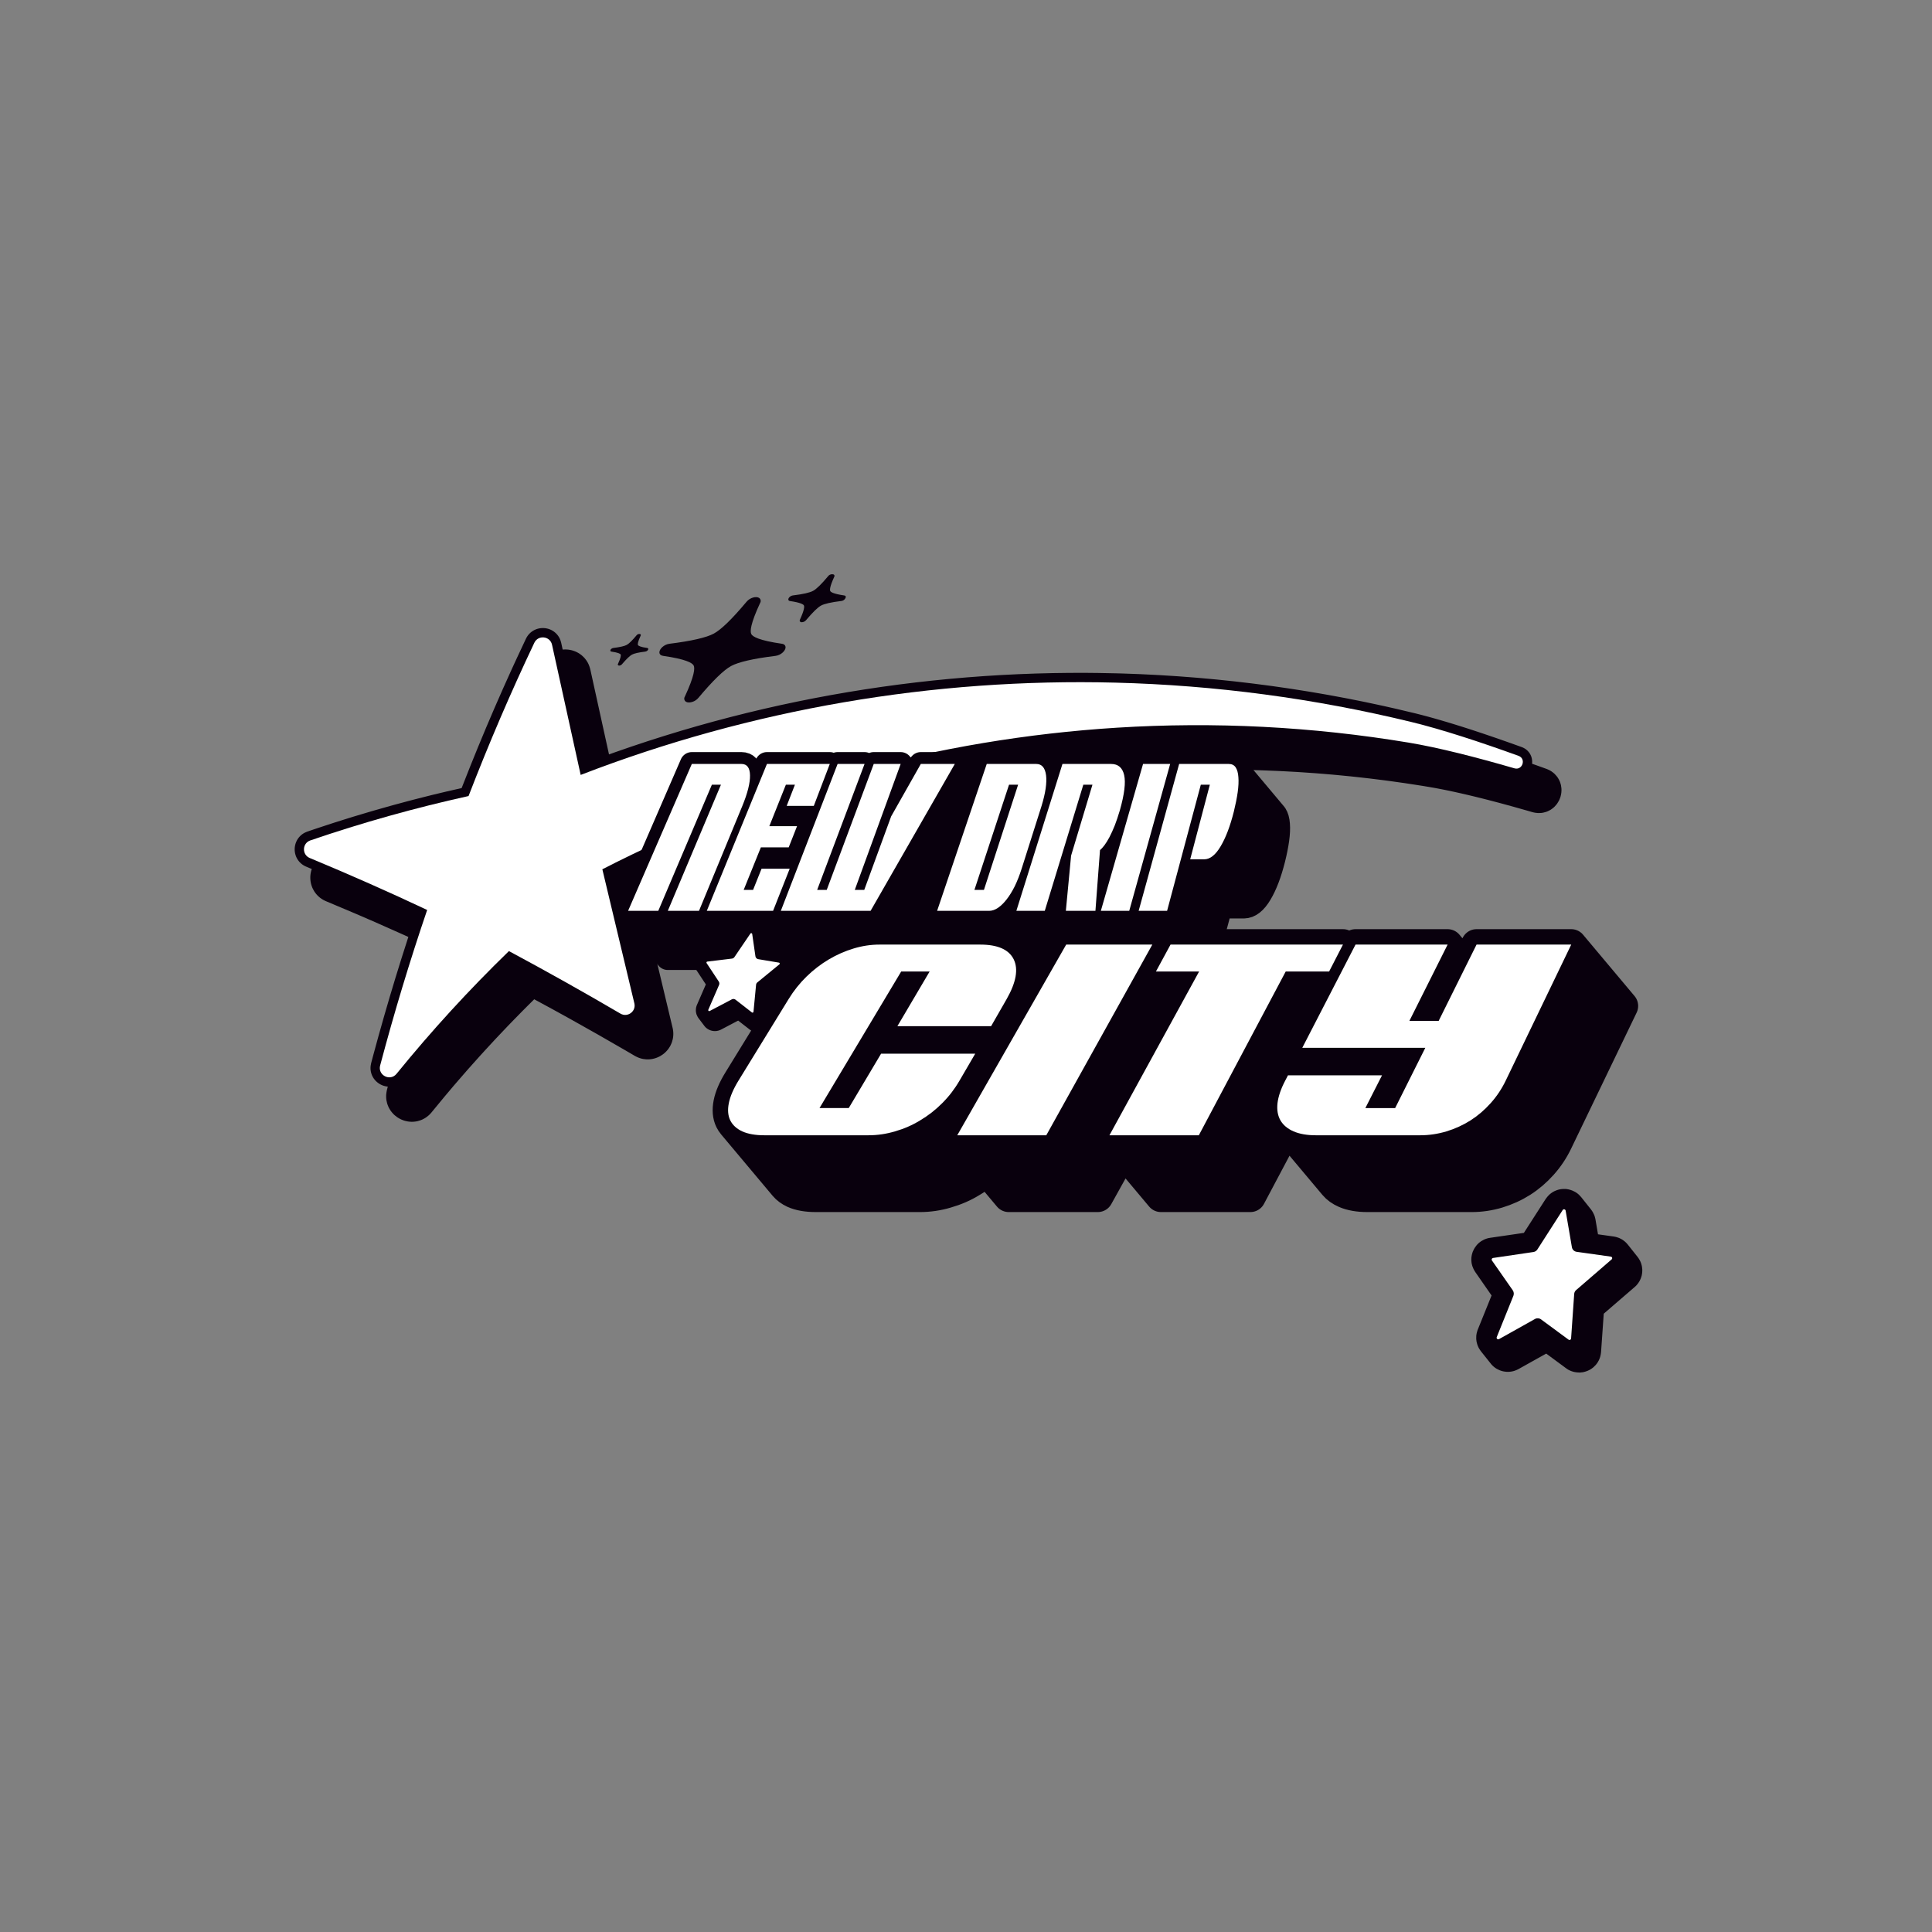 <svg viewBox="0 0 1200 1200" height="1200px" width="1200px" xmlns:xlink="http://www.w3.org/1999/xlink" xmlns="http://www.w3.org/2000/svg">
    <rect x="0" y="0" width="1200" height="1200" fill="#808080" stroke="none"/>
    <g id="32LVIINXWegopOTXME99O">
<g style="">
		<g id="1d70bc65-8940-452e-8bd3-3d41461927f5">
<path stroke-linecap="round" d="M351.801,413.485c0.097,0.011 0.193,0.022 0.286,0.033c0.19,0.041 0.379,0.086 0.569,0.126c0.093,0.022 0.186,0.048 0.279,0.074c0.182,0.067 0.361,0.138 0.543,0.205c0.089,0.037 0.179,0.074 0.268,0.115c0.167,0.093 0.339,0.19 0.51,0.283c0.082,0.052 0.164,0.104 0.246,0.153c0.156,0.123 0.312,0.246 0.465,0.365c0.074,0.063 0.149,0.13 0.227,0.193c0.134,0.145 0.272,0.294 0.405,0.439c0.067,0.078 0.13,0.153 0.197,0.231c0.112,0.171 0.227,0.342 0.339,0.513c0.056,0.089 0.108,0.179 0.16,0.268c0.089,0.197 0.175,0.394 0.264,0.591c0.097,0.32 0.197,0.644 0.294,0.967c5.926,26.943 11.855,53.885 17.781,80.828c1.105,-0.428 2.21,-0.856 3.314,-1.28c3.326,-1.25 6.647,-2.5 9.977,-3.735c3.337,-1.209 6.673,-2.414 10.018,-3.608c3.348,-1.164 6.699,-2.329 10.051,-3.478c3.363,-1.123 6.722,-2.243 10.088,-3.355c3.374,-1.075 6.748,-2.154 10.125,-3.221c3.381,-1.038 6.766,-2.072 10.155,-3.099c3.396,-0.993 6.792,-1.986 10.189,-2.968c3.407,-0.952 6.811,-1.901 10.222,-2.842c3.415,-0.908 6.83,-1.815 10.248,-2.712c3.426,-0.867 6.852,-1.73 10.282,-2.585c3.433,-0.822 6.871,-1.644 10.308,-2.459c3.441,-0.777 6.885,-1.559 10.33,-2.329c3.452,-0.737 6.904,-1.473 10.36,-2.198c3.459,-0.696 6.919,-1.391 10.382,-2.072c3.467,-0.655 6.937,-1.306 10.404,-1.945c3.474,-0.61 6.952,-1.216 10.427,-1.815c3.482,-0.565 6.964,-1.131 10.449,-1.689c3.485,-0.521 6.975,-1.045 10.464,-1.559c3.497,-0.48 6.99,-0.96 10.486,-1.428c3.497,-0.439 6.997,-0.874 10.497,-1.302c3.508,-0.394 7.012,-0.789 10.516,-1.172c3.512,-0.35 7.023,-0.703 10.531,-1.042c3.515,-0.309 7.03,-0.617 10.546,-0.915c3.519,-0.268 7.034,-0.532 10.553,-0.785c3.523,-0.223 7.045,-0.446 10.568,-0.658c3.523,-0.179 7.049,-0.357 10.575,-0.524c3.526,-0.138 7.057,-0.275 10.583,-0.398c3.53,-0.093 7.06,-0.186 10.59,-0.268c3.534,-0.052 7.064,-0.1 10.598,-0.141c3.534,-0.007 7.068,-0.011 10.602,-0.007c2.355,0.022 4.713,0.048 7.071,0.071c3.534,0.071 7.068,0.138 10.605,0.208c1.291,0.033 2.585,0.067 3.88,0.1c2.582,0.089 5.167,0.182 7.752,0.275c1.291,0.052 2.585,0.1 3.876,0.153c2.582,0.126 5.163,0.253 7.745,0.379c1.291,0.067 2.582,0.134 3.872,0.205c2.582,0.16 5.159,0.32 7.741,0.484c1.291,0.082 2.578,0.167 3.869,0.253c2.578,0.197 5.152,0.391 7.73,0.588c1.287,0.1 2.578,0.205 3.865,0.305c2.574,0.231 5.145,0.461 7.719,0.688c1.287,0.119 2.574,0.238 3.861,0.361c2.567,0.264 5.137,0.524 7.707,0.789c1.283,0.138 2.57,0.275 3.854,0.409c2.567,0.301 5.133,0.599 7.696,0.896c1.283,0.153 2.567,0.305 3.85,0.461c2.559,0.331 5.122,0.662 7.685,0.997c1.28,0.167 2.559,0.339 3.839,0.51c2.559,0.368 5.115,0.733 7.67,1.101c1.28,0.186 2.556,0.372 3.835,0.562c2.552,0.402 5.104,0.8 7.655,1.202c1.276,0.205 2.552,0.409 3.828,0.614c2.544,0.435 5.092,0.867 7.641,1.302c1.272,0.223 2.544,0.443 3.817,0.666c2.541,0.469 5.081,0.937 7.622,1.406c1.272,0.238 2.541,0.476 3.813,0.714c2.533,0.502 5.07,1.004 7.603,1.507c1.268,0.257 2.533,0.513 3.802,0.766c2.526,0.539 5.055,1.075 7.585,1.611c1.265,0.272 2.526,0.543 3.791,0.818c2.522,0.569 5.044,1.138 7.566,1.707c3.776,0.893 7.551,1.789 11.327,2.682c0.387,0.093 0.777,0.19 1.164,0.283c1.194,0.301 2.392,0.606 3.586,0.911c1.231,0.324 2.463,0.651 3.694,0.978c1.265,0.35 2.529,0.699 3.791,1.049c1.298,0.368 2.593,0.74 3.887,1.112c1.324,0.387 2.649,0.777 3.973,1.172c1.35,0.405 2.701,0.815 4.055,1.228c1.376,0.428 2.753,0.852 4.125,1.283c1.399,0.443 2.801,0.885 4.2,1.332c1.417,0.461 2.838,0.923 4.255,1.384c1.919,0.632 3.839,1.268 5.758,1.905c2.935,0.997 5.87,1.998 8.801,3.002c2.98,1.042 5.963,2.087 8.942,3.14c2.109,0.755 4.218,1.51 6.327,2.273c0.179,0.093 0.357,0.19 0.536,0.286c0.086,0.048 0.167,0.1 0.253,0.153c0.141,0.119 0.283,0.238 0.424,0.357c0.067,0.06 0.134,0.123 0.201,0.186c0.104,0.138 0.212,0.275 0.32,0.413c0.048,0.071 0.097,0.141 0.145,0.212c0.074,0.149 0.145,0.301 0.219,0.454c0.033,0.078 0.067,0.153 0.097,0.231c0.041,0.16 0.082,0.324 0.123,0.484c0.019,0.082 0.033,0.164 0.052,0.242c0.011,0.167 0.022,0.331 0.033,0.498c0,0.082 0.004,0.167 0.004,0.249c-0.019,0.164 -0.037,0.331 -0.052,0.495c-0.015,0.082 -0.026,0.164 -0.037,0.246c-0.048,0.164 -0.093,0.324 -0.138,0.484c-0.026,0.078 -0.052,0.156 -0.078,0.238c-0.071,0.149 -0.141,0.301 -0.212,0.45c-0.037,0.074 -0.078,0.149 -0.115,0.223c-0.097,0.134 -0.19,0.272 -0.286,0.405c-0.048,0.067 -0.1,0.134 -0.149,0.201c-0.119,0.115 -0.238,0.234 -0.353,0.35c-0.063,0.056 -0.123,0.112 -0.186,0.167c-0.138,0.093 -0.279,0.186 -0.417,0.279c-0.071,0.045 -0.145,0.086 -0.216,0.13c-0.156,0.063 -0.316,0.13 -0.476,0.193c-0.078,0.03 -0.16,0.056 -0.242,0.086c-0.179,0.03 -0.353,0.063 -0.528,0.093c-0.093,0.011 -0.182,0.022 -0.272,0.033c-0.193,-0.007 -0.387,-0.011 -0.58,-0.019c-0.305,-0.06 -0.61,-0.119 -0.915,-0.175c-0.997,-0.29 -1.998,-0.58 -2.994,-0.87c-2.968,-0.841 -5.941,-1.685 -8.909,-2.522c-2.928,-0.8 -5.855,-1.6 -8.783,-2.396c-2.392,-0.625 -4.78,-1.257 -7.172,-1.879c-1.414,-0.357 -2.827,-0.718 -4.241,-1.075c-1.391,-0.346 -2.782,-0.692 -4.177,-1.034c-1.369,-0.327 -2.742,-0.658 -4.11,-0.986c-1.347,-0.312 -2.693,-0.629 -4.04,-0.937c-1.321,-0.298 -2.641,-0.591 -3.962,-0.885c-1.291,-0.279 -2.585,-0.558 -3.876,-0.833c-1.261,-0.26 -2.526,-0.517 -3.787,-0.774c-1.231,-0.242 -2.463,-0.48 -3.694,-0.714c-0.8,-0.149 -1.596,-0.294 -2.396,-0.439c-1.175,-0.205 -2.347,-0.409 -3.519,-0.61c-1.246,-0.208 -2.496,-0.417 -3.742,-0.625c-2.5,-0.387 -4.996,-0.774 -7.495,-1.161c-1.25,-0.19 -2.5,-0.379 -3.746,-0.569c-2.503,-0.353 -5.007,-0.707 -7.51,-1.056c-1.25,-0.175 -2.503,-0.346 -3.753,-0.517c-2.507,-0.316 -5.014,-0.632 -7.521,-0.949c-1.254,-0.156 -2.507,-0.309 -3.761,-0.461c-2.511,-0.283 -5.018,-0.562 -7.529,-0.844c-1.257,-0.134 -2.511,-0.272 -3.768,-0.409c-2.511,-0.246 -5.025,-0.487 -7.54,-0.733c-1.257,-0.119 -2.515,-0.238 -3.772,-0.357c-2.515,-0.208 -5.029,-0.417 -7.548,-0.629c-1.257,-0.1 -2.518,-0.197 -3.776,-0.298c-2.518,-0.175 -5.037,-0.35 -7.555,-0.524c-1.261,-0.082 -2.522,-0.164 -3.779,-0.246c-2.522,-0.138 -5.044,-0.275 -7.562,-0.413c-1.261,-0.063 -2.522,-0.13 -3.783,-0.193c-2.522,-0.104 -5.044,-0.205 -7.566,-0.309c-1.265,-0.045 -2.526,-0.093 -3.787,-0.138c-2.522,-0.067 -5.048,-0.134 -7.57,-0.201c-1.265,-0.026 -2.526,-0.056 -3.787,-0.086c-2.526,-0.03 -5.052,-0.06 -7.577,-0.089c-1.261,-0.011 -2.526,-0.022 -3.787,-0.033c-2.526,0.007 -5.052,0.011 -7.577,0.019c-1.261,0.004 -2.526,0.011 -3.787,0.019c-2.526,0.041 -5.052,0.086 -7.577,0.126c-1.265,0.022 -2.526,0.048 -3.791,0.074c-2.526,0.078 -5.052,0.153 -7.577,0.231c-1.261,0.045 -2.522,0.086 -3.787,0.13c-2.526,0.112 -5.052,0.227 -7.574,0.339c-3.787,0.212 -7.574,0.42 -11.36,0.632c-1.161,0.071 -2.321,0.145 -3.482,0.216c-2.321,0.171 -4.639,0.339 -6.96,0.506c-1.157,0.089 -2.317,0.175 -3.474,0.264c-2.317,0.197 -4.631,0.394 -6.945,0.591c-1.157,0.104 -2.317,0.208 -3.474,0.309c-2.31,0.227 -4.62,0.458 -6.93,0.684c-1.157,0.115 -2.314,0.234 -3.467,0.353c-2.306,0.257 -4.613,0.513 -6.919,0.77c-1.153,0.134 -2.306,0.264 -3.459,0.398c-2.303,0.286 -4.605,0.573 -6.908,0.859c-1.149,0.149 -2.299,0.294 -3.452,0.443c-2.295,0.316 -4.594,0.632 -6.889,0.949c-1.149,0.16 -2.299,0.324 -3.445,0.484c-2.291,0.346 -4.583,0.692 -6.878,1.038c-1.146,0.175 -2.288,0.353 -3.433,0.528c-2.288,0.376 -4.575,0.751 -6.859,1.127c-1.146,0.19 -2.288,0.379 -3.43,0.573c-2.28,0.405 -4.561,0.807 -6.841,1.213c-1.142,0.205 -2.28,0.409 -3.422,0.617c-2.273,0.431 -4.549,0.867 -6.822,1.298c-1.138,0.223 -2.273,0.443 -3.411,0.662c-2.269,0.461 -4.538,0.926 -6.804,1.387c-1.135,0.234 -2.269,0.469 -3.404,0.703c-2.262,0.495 -4.523,0.986 -6.785,1.477c-1.131,0.249 -2.258,0.498 -3.389,0.748c-2.258,0.521 -4.512,1.042 -6.766,1.562c-1.127,0.264 -2.254,0.524 -3.381,0.789c-2.247,0.551 -4.494,1.101 -6.744,1.648c-1.123,0.279 -2.247,0.558 -3.366,0.837c-2.243,0.577 -4.482,1.157 -6.725,1.733c-1.116,0.294 -2.236,0.584 -3.355,0.878c-2.236,0.606 -4.468,1.213 -6.699,1.819c-1.116,0.309 -2.232,0.614 -3.348,0.923c-2.224,0.636 -4.449,1.272 -6.673,1.905c-1.112,0.324 -2.224,0.644 -3.337,0.967c-2.217,0.662 -4.43,1.328 -6.647,1.99c-1.109,0.335 -2.217,0.67 -3.322,1.008c-2.21,0.692 -4.419,1.384 -6.625,2.076c-1.105,0.35 -2.206,0.699 -3.311,1.049c-2.198,0.722 -4.397,1.443 -6.599,2.165c-1.097,0.361 -2.195,0.725 -3.296,1.09c-2.191,0.751 -4.378,1.499 -6.569,2.247c-1.094,0.379 -2.191,0.759 -3.285,1.135c-2.18,0.777 -4.36,1.555 -6.543,2.332c-1.086,0.394 -2.176,0.785 -3.266,1.179c-2.172,0.803 -4.345,1.611 -6.513,2.414c-1.086,0.409 -2.172,0.815 -3.255,1.22c-2.161,0.833 -4.322,1.666 -6.484,2.503c-1.082,0.42 -2.161,0.841 -3.24,1.261c-2.15,0.859 -4.304,1.722 -6.454,2.585c-1.075,0.431 -2.15,0.867 -3.221,1.302c-2.143,0.889 -4.285,1.778 -6.424,2.667c-1.068,0.45 -2.139,0.896 -3.206,1.347c-2.131,0.919 -4.263,1.834 -6.391,2.753c-1.064,0.461 -2.128,0.923 -3.192,1.387c-2.12,0.945 -4.241,1.89 -6.357,2.835c-1.06,0.476 -2.117,0.952 -3.177,1.428c-2.105,0.975 -4.215,1.945 -6.324,2.92c-1.053,0.491 -2.105,0.978 -3.158,1.469c-2.094,1.001 -4.192,2.001 -6.287,3.002c-1.049,0.506 -2.094,1.008 -3.14,1.514c-2.087,1.027 -4.17,2.053 -6.253,3.084c-3.114,1.573 -6.227,3.147 -9.34,4.72c6.651,27.854 13.328,55.701 19.957,83.562c0.026,0.205 0.048,0.409 0.074,0.614c0.007,0.1 0.015,0.205 0.022,0.305c-0.004,0.197 -0.011,0.394 -0.019,0.591c-0.007,0.097 -0.015,0.193 -0.022,0.29c-0.033,0.186 -0.071,0.376 -0.104,0.562c-0.022,0.093 -0.045,0.186 -0.063,0.279c-0.063,0.175 -0.126,0.35 -0.186,0.528c-0.033,0.086 -0.071,0.171 -0.104,0.257c-0.086,0.164 -0.171,0.327 -0.257,0.491c-0.045,0.078 -0.093,0.16 -0.138,0.238c-0.108,0.149 -0.212,0.298 -0.32,0.446c-0.056,0.071 -0.112,0.141 -0.171,0.216c-0.126,0.13 -0.249,0.26 -0.376,0.394c-0.067,0.063 -0.134,0.126 -0.197,0.19c-0.141,0.112 -0.286,0.227 -0.428,0.339c-0.074,0.052 -0.149,0.108 -0.219,0.164c-0.16,0.089 -0.316,0.182 -0.472,0.275c-0.078,0.045 -0.16,0.089 -0.238,0.13c-0.171,0.071 -0.339,0.141 -0.506,0.212c-0.086,0.033 -0.171,0.067 -0.257,0.097c-0.179,0.048 -0.357,0.093 -0.536,0.141c-0.089,0.019 -0.179,0.041 -0.268,0.06c-0.186,0.022 -0.368,0.041 -0.554,0.063c-0.093,0.007 -0.186,0.015 -0.279,0.022c-0.186,-0.007 -0.376,-0.015 -0.565,-0.022c-0.093,-0.007 -0.19,-0.015 -0.283,-0.019c-0.19,-0.037 -0.379,-0.074 -0.573,-0.108c-0.093,-0.022 -0.19,-0.045 -0.283,-0.067c-0.19,-0.067 -0.379,-0.134 -0.569,-0.201c-0.283,-0.138 -0.565,-0.275 -0.844,-0.413c-1.893,-1.112 -3.787,-2.221 -5.68,-3.329c-5.717,-3.296 -11.431,-6.592 -17.152,-9.872c-5.762,-3.247 -11.524,-6.495 -17.29,-9.727c-3.869,-2.135 -7.741,-4.267 -11.61,-6.402c-5.836,-3.166 -11.677,-6.327 -17.513,-9.493c-1.03,1.001 -2.065,2.001 -3.095,2.998c-2.038,2.024 -4.081,4.047 -6.119,6.071c-1.016,1.016 -2.031,2.031 -3.047,3.047c-2.009,2.05 -4.021,4.103 -6.03,6.156c-1.001,1.03 -2.001,2.061 -3.002,3.091c-1.979,2.079 -3.958,4.162 -5.937,6.246c-0.986,1.042 -1.968,2.087 -2.954,3.132c-1.949,2.113 -3.895,4.222 -5.844,6.331c-0.971,1.06 -1.938,2.12 -2.909,3.18c-1.916,2.139 -3.831,4.278 -5.747,6.417c-0.956,1.075 -1.908,2.146 -2.864,3.221c-1.882,2.165 -3.768,4.334 -5.65,6.502c-0.941,1.086 -1.879,2.172 -2.816,3.262c-1.852,2.195 -3.705,4.389 -5.557,6.588c-2.742,3.322 -5.483,6.647 -8.225,9.973c-0.082,0.1 -0.167,0.205 -0.249,0.305c-0.179,0.171 -0.361,0.339 -0.539,0.51c-0.093,0.078 -0.186,0.16 -0.275,0.238c-0.197,0.126 -0.391,0.253 -0.584,0.379c-0.1,0.06 -0.197,0.115 -0.298,0.175c-0.205,0.086 -0.409,0.167 -0.614,0.253c-0.104,0.037 -0.205,0.074 -0.309,0.115c-0.212,0.045 -0.42,0.089 -0.632,0.134c-0.104,0.019 -0.212,0.037 -0.316,0.056c-0.212,0.011 -0.424,0.019 -0.636,0.026c-0.108,0 -0.212,0 -0.32,0c-0.208,-0.026 -0.417,-0.052 -0.629,-0.078c-0.104,-0.015 -0.208,-0.033 -0.312,-0.048c-0.201,-0.06 -0.405,-0.119 -0.606,-0.175c-0.1,-0.033 -0.201,-0.067 -0.301,-0.1c-0.19,-0.089 -0.379,-0.179 -0.573,-0.268c-0.093,-0.048 -0.186,-0.093 -0.279,-0.141c-0.179,-0.119 -0.353,-0.234 -0.528,-0.353c-0.086,-0.06 -0.171,-0.123 -0.257,-0.182c-0.156,-0.145 -0.309,-0.286 -0.465,-0.428c-0.074,-0.074 -0.149,-0.149 -0.223,-0.223c-0.134,-0.167 -0.264,-0.335 -0.394,-0.502c-0.063,-0.086 -0.126,-0.171 -0.186,-0.257c-0.104,-0.19 -0.205,-0.376 -0.309,-0.565c-0.048,-0.097 -0.093,-0.19 -0.141,-0.286c-0.071,-0.208 -0.141,-0.417 -0.208,-0.621c-0.03,-0.108 -0.06,-0.212 -0.093,-0.32c-0.03,-0.223 -0.063,-0.446 -0.097,-0.673c-0.011,-0.112 -0.022,-0.227 -0.033,-0.342c0.011,-0.238 0.019,-0.476 0.03,-0.714c0.067,-0.376 0.13,-0.748 0.197,-1.12c0.365,-1.376 0.729,-2.749 1.094,-4.122c1.116,-4.103 2.232,-8.202 3.359,-12.301c1.146,-4.077 2.295,-8.154 3.452,-12.227c1.175,-4.051 2.355,-8.106 3.541,-12.153c1.209,-4.029 2.418,-8.057 3.634,-12.082c1.239,-4.006 2.477,-8.009 3.724,-12.008c1.272,-3.98 2.541,-7.96 3.82,-11.937c0.867,-2.637 1.733,-5.275 2.6,-7.912c1.321,-3.936 2.645,-7.875 3.969,-11.81c-1.994,-0.941 -3.988,-1.879 -5.981,-2.816c-6.019,-2.771 -12.037,-5.539 -18.063,-8.291c-6.063,-2.704 -12.13,-5.409 -18.201,-8.098c-4.077,-1.759 -8.15,-3.519 -12.223,-5.282c-6.145,-2.593 -12.294,-5.185 -18.439,-7.778c-0.104,-0.045 -0.208,-0.086 -0.312,-0.13c-0.186,-0.104 -0.372,-0.208 -0.558,-0.312c-0.089,-0.056 -0.182,-0.112 -0.272,-0.167c-0.16,-0.126 -0.32,-0.253 -0.48,-0.379c-0.074,-0.067 -0.153,-0.134 -0.231,-0.197c-0.13,-0.145 -0.264,-0.294 -0.398,-0.439c-0.063,-0.074 -0.126,-0.149 -0.19,-0.223c-0.104,-0.16 -0.212,-0.324 -0.316,-0.484c-0.052,-0.082 -0.1,-0.164 -0.153,-0.246c-0.078,-0.175 -0.156,-0.346 -0.238,-0.521c-0.037,-0.086 -0.074,-0.175 -0.108,-0.26c-0.056,-0.182 -0.108,-0.365 -0.16,-0.547c-0.022,-0.089 -0.048,-0.182 -0.071,-0.275c-0.026,-0.186 -0.052,-0.372 -0.082,-0.558c-0.007,-0.093 -0.019,-0.19 -0.03,-0.283c0,-0.186 0,-0.376 0,-0.565c0.004,-0.093 0.004,-0.186 0.007,-0.283c0.026,-0.186 0.052,-0.372 0.078,-0.558c0.015,-0.093 0.033,-0.186 0.048,-0.279c0.052,-0.182 0.104,-0.365 0.156,-0.547c0.03,-0.089 0.056,-0.179 0.086,-0.268c0.078,-0.175 0.156,-0.346 0.234,-0.521c0.041,-0.086 0.082,-0.171 0.126,-0.257c0.104,-0.16 0.205,-0.32 0.309,-0.484c0.056,-0.078 0.112,-0.156 0.167,-0.234c0.126,-0.149 0.257,-0.294 0.387,-0.439c0.067,-0.071 0.134,-0.141 0.201,-0.212c0.156,-0.13 0.312,-0.257 0.465,-0.383c0.082,-0.06 0.164,-0.123 0.242,-0.182c0.182,-0.104 0.361,-0.212 0.543,-0.316c0.298,-0.13 0.595,-0.26 0.896,-0.387c1.343,-0.461 2.686,-0.919 4.025,-1.376c2.697,-0.893 5.39,-1.782 8.083,-2.671c1.347,-0.439 2.697,-0.878 4.043,-1.321c2.708,-0.852 5.412,-1.704 8.117,-2.556c1.354,-0.42 2.708,-0.841 4.062,-1.261c2.719,-0.815 5.435,-1.626 8.154,-2.44c1.358,-0.402 2.719,-0.803 4.077,-1.205c2.73,-0.777 5.457,-1.551 8.184,-2.325c1.365,-0.383 2.734,-0.766 4.099,-1.149c2.738,-0.737 5.476,-1.473 8.213,-2.213c1.373,-0.361 2.742,-0.725 4.114,-1.09c2.749,-0.699 5.498,-1.395 8.247,-2.094c1.373,-0.346 2.749,-0.688 4.125,-1.034c2.76,-0.658 5.517,-1.321 8.277,-1.979c4.148,-0.945 8.299,-1.893 12.447,-2.838c0.528,-1.365 1.053,-2.73 1.581,-4.096c1.603,-4.069 3.206,-8.139 4.821,-12.205c1.633,-4.04 3.266,-8.076 4.91,-12.112c1.663,-4.003 3.326,-8.009 4.999,-12.011c1.696,-3.973 3.389,-7.946 5.092,-11.915c1.722,-3.943 3.448,-7.882 5.182,-11.818c1.756,-3.91 3.508,-7.819 5.271,-11.725c1.19,-2.585 2.381,-5.171 3.571,-7.756c1.808,-3.854 3.616,-7.707 5.424,-11.561c0.048,-0.108 0.1,-0.212 0.149,-0.316c0.119,-0.186 0.238,-0.376 0.357,-0.562c0.06,-0.089 0.123,-0.179 0.186,-0.268c0.138,-0.16 0.279,-0.316 0.417,-0.472c0.074,-0.074 0.145,-0.149 0.219,-0.223c0.156,-0.13 0.316,-0.257 0.472,-0.383c0.082,-0.06 0.164,-0.119 0.242,-0.179c0.175,-0.1 0.346,-0.197 0.517,-0.294c0.089,-0.048 0.175,-0.093 0.264,-0.138c0.182,-0.071 0.365,-0.138 0.547,-0.208c0.093,-0.03 0.186,-0.063 0.279,-0.093c0.19,-0.041 0.379,-0.082 0.569,-0.123c0.097,-0.015 0.19,-0.033 0.286,-0.048c0.193,-0.015 0.387,-0.026 0.58,-0.041c0.097,0 0.193,-0.004 0.29,-0.007c0.19,0.015 0.383,0.03 0.577,0.045z" style="stroke: rgb(9,0,13); stroke-width: 20.105; stroke-dasharray: none; stroke-linecap: round; stroke-dashoffset: 0; stroke-linejoin: round; stroke-miterlimit: 10; fill: rgb(255,255,255); fill-opacity: 0; fill-rule: nonzero; opacity: 1;"></path>
</g>
		<g id="32LVIINXWegopOTXME99O-child-0">
<path stroke-linecap="round" d="M 2027.82 197.75 C 2041.15 202.56 2034.61 222.55 2021.00 218.60 C 1956.61 199.90 1894.14 183.98 1844.49 175.71 C 1683.55 148.95 1520.08 140.59 1357.25 150.79 C 1057.67 169.59 765.21 250.08 498.19 387.20 Q 525.00 499.12 551.64 611.00 C 554.85 624.49 540.32 635.18 528.36 628.17 Q 436.74 574.47 342.21 523.80 C 275.68 588.33 213.02 656.75 154.58 728.69 C 143.87 741.86 122.85 731.11 127.21 714.69 Q 162.51 581.76 205.69 455.13 Q 109.21 409.71 9.69 368.39 C -3.67 362.86 -3.05 343.68 10.63 338.99 C 97.23 309.38 185.43 284.65 274.80 264.92 Q 325.82 132.81 384.62 9.00 C 391.05 -4.55 411.00 -2.29 414.20 12.35 Q 438.05 121.00 462.00 229.64 C 747.15 119.51 1050.65 67.79 1354.82 75.57 C 1521.66 79.86 1687.57 101.95 1849.72 141.46 C 1899.81 153.65 1963.00 174.33 2027.82 197.75 Z" transform="matrix(0.372 0 0 0.372 581.293 550.074) matrix(1 0 0 1 0 0)  translate(-1017.561, -367.293)" style="stroke: rgb(193,193,193); stroke-width: 0; stroke-dasharray: none; stroke-linecap: butt; stroke-dashoffset: 0; stroke-linejoin: miter; stroke-miterlimit: 4; fill: rgb(9,0,13); fill-rule: nonzero; opacity: 1;"></path>
</g>
</g>
</g>
<g id="EYzwK8y8GdHEoriCbKEv6">
<g style="">
		<g id="f0fd57c5-3fdb-4011-af91-7cc1eb7d6dcd">
<path stroke-linecap="round" d="M337.843,395.932c0.097,0.011 0.193,0.022 0.286,0.033c0.19,0.041 0.379,0.086 0.569,0.126c0.093,0.022 0.186,0.048 0.279,0.074c0.182,0.067 0.361,0.138 0.543,0.205c0.089,0.037 0.179,0.074 0.268,0.115c0.167,0.093 0.339,0.19 0.51,0.283c0.082,0.052 0.164,0.104 0.246,0.153c0.156,0.123 0.312,0.246 0.465,0.365c0.074,0.063 0.149,0.13 0.227,0.193c0.134,0.145 0.272,0.294 0.405,0.439c0.067,0.078 0.13,0.153 0.197,0.231c0.112,0.171 0.227,0.342 0.339,0.513c0.056,0.089 0.108,0.179 0.16,0.268c0.089,0.197 0.175,0.394 0.264,0.591c0.097,0.32 0.197,0.644 0.294,0.967c5.926,26.943 11.855,53.885 17.781,80.828c1.105,-0.428 2.21,-0.856 3.314,-1.28c3.326,-1.25 6.647,-2.5 9.977,-3.735c3.337,-1.209 6.673,-2.414 10.018,-3.608c3.348,-1.164 6.699,-2.329 10.051,-3.478c3.363,-1.123 6.722,-2.243 10.088,-3.355c3.374,-1.075 6.748,-2.154 10.125,-3.221c3.381,-1.038 6.766,-2.072 10.155,-3.099c3.396,-0.993 6.792,-1.986 10.189,-2.968c3.407,-0.952 6.811,-1.901 10.222,-2.842c3.415,-0.908 6.83,-1.815 10.248,-2.712c3.426,-0.867 6.852,-1.73 10.282,-2.585c3.433,-0.822 6.871,-1.644 10.308,-2.459c3.441,-0.777 6.885,-1.559 10.33,-2.329c3.452,-0.737 6.904,-1.473 10.36,-2.198c3.459,-0.696 6.919,-1.391 10.382,-2.072c3.467,-0.655 6.937,-1.306 10.404,-1.945c3.474,-0.61 6.952,-1.216 10.427,-1.815c3.482,-0.565 6.964,-1.131 10.449,-1.689c3.485,-0.521 6.975,-1.045 10.464,-1.559c3.497,-0.48 6.99,-0.96 10.486,-1.428c3.497,-0.439 6.997,-0.874 10.497,-1.302c3.508,-0.394 7.012,-0.789 10.516,-1.172c3.512,-0.35 7.023,-0.703 10.531,-1.042c3.515,-0.309 7.03,-0.617 10.546,-0.915c3.519,-0.268 7.034,-0.532 10.553,-0.785c3.523,-0.223 7.045,-0.446 10.568,-0.658c3.523,-0.179 7.049,-0.357 10.575,-0.524c3.526,-0.138 7.057,-0.275 10.583,-0.398c3.53,-0.093 7.06,-0.186 10.59,-0.268c3.534,-0.052 7.064,-0.1 10.598,-0.141c3.534,-0.007 7.068,-0.011 10.602,-0.007c2.355,0.022 4.713,0.048 7.071,0.071c3.534,0.071 7.068,0.138 10.605,0.208c1.291,0.033 2.585,0.067 3.88,0.1c2.582,0.089 5.167,0.182 7.752,0.275c1.291,0.052 2.585,0.1 3.876,0.153c2.582,0.126 5.163,0.253 7.745,0.379c1.291,0.067 2.582,0.134 3.872,0.205c2.582,0.16 5.159,0.32 7.741,0.484c1.291,0.082 2.578,0.167 3.869,0.253c2.578,0.197 5.152,0.391 7.73,0.588c1.287,0.1 2.578,0.205 3.865,0.305c2.574,0.231 5.145,0.461 7.719,0.688c1.287,0.119 2.574,0.238 3.861,0.361c2.567,0.264 5.137,0.524 7.707,0.789c1.283,0.138 2.57,0.275 3.854,0.409c2.567,0.301 5.133,0.599 7.696,0.896c1.283,0.153 2.567,0.305 3.85,0.461c2.559,0.331 5.122,0.662 7.685,0.997c1.28,0.167 2.559,0.339 3.839,0.51c2.559,0.368 5.115,0.733 7.67,1.101c1.28,0.186 2.556,0.372 3.835,0.562c2.552,0.402 5.104,0.8 7.655,1.202c1.276,0.205 2.552,0.409 3.828,0.614c2.544,0.435 5.092,0.867 7.641,1.302c1.272,0.223 2.544,0.443 3.817,0.666c2.541,0.469 5.081,0.937 7.622,1.406c1.272,0.238 2.541,0.476 3.813,0.714c2.533,0.502 5.07,1.004 7.603,1.507c1.268,0.257 2.533,0.513 3.802,0.766c2.526,0.539 5.055,1.075 7.585,1.611c1.265,0.272 2.526,0.543 3.791,0.818c2.522,0.569 5.044,1.138 7.566,1.707c3.776,0.893 7.551,1.789 11.327,2.682c0.387,0.093 0.777,0.19 1.164,0.283c1.194,0.301 2.392,0.606 3.586,0.911c1.231,0.324 2.463,0.651 3.694,0.978c1.265,0.35 2.529,0.699 3.791,1.049c1.298,0.368 2.593,0.74 3.887,1.112c1.324,0.387 2.649,0.777 3.973,1.172c1.35,0.405 2.701,0.815 4.055,1.228c1.376,0.428 2.753,0.852 4.125,1.283c1.399,0.443 2.801,0.885 4.2,1.332c1.417,0.461 2.838,0.923 4.255,1.384c1.919,0.632 3.839,1.268 5.758,1.905c2.935,0.997 5.87,1.998 8.801,3.002c2.98,1.042 5.963,2.087 8.942,3.14c2.109,0.755 4.218,1.51 6.327,2.273c0.179,0.093 0.357,0.19 0.536,0.286c0.086,0.048 0.167,0.1 0.253,0.153c0.141,0.119 0.283,0.238 0.424,0.357c0.067,0.06 0.134,0.123 0.201,0.186c0.104,0.138 0.212,0.275 0.32,0.413c0.048,0.071 0.097,0.141 0.145,0.212c0.074,0.149 0.145,0.301 0.219,0.454c0.033,0.078 0.067,0.153 0.097,0.231c0.041,0.16 0.082,0.324 0.123,0.484c0.019,0.082 0.033,0.164 0.052,0.242c0.011,0.167 0.022,0.331 0.033,0.498c0,0.082 0.004,0.167 0.004,0.249c-0.019,0.164 -0.037,0.331 -0.052,0.495c-0.015,0.082 -0.026,0.164 -0.037,0.246c-0.048,0.164 -0.093,0.324 -0.138,0.484c-0.026,0.078 -0.052,0.156 -0.078,0.238c-0.071,0.149 -0.141,0.301 -0.212,0.45c-0.037,0.074 -0.078,0.149 -0.115,0.223c-0.097,0.134 -0.19,0.272 -0.286,0.405c-0.048,0.067 -0.1,0.134 -0.149,0.201c-0.119,0.115 -0.238,0.234 -0.353,0.35c-0.063,0.056 -0.123,0.112 -0.186,0.167c-0.138,0.093 -0.279,0.186 -0.417,0.279c-0.071,0.045 -0.145,0.086 -0.216,0.13c-0.156,0.063 -0.316,0.13 -0.476,0.193c-0.078,0.03 -0.16,0.056 -0.242,0.086c-0.179,0.03 -0.353,0.063 -0.528,0.093c-0.093,0.011 -0.182,0.022 -0.272,0.033c-0.193,-0.007 -0.387,-0.011 -0.58,-0.019c-0.305,-0.06 -0.61,-0.119 -0.915,-0.175c-0.997,-0.29 -1.998,-0.58 -2.994,-0.87c-2.968,-0.841 -5.941,-1.685 -8.909,-2.522c-2.928,-0.8 -5.855,-1.6 -8.783,-2.396c-2.392,-0.625 -4.78,-1.257 -7.172,-1.879c-1.414,-0.357 -2.827,-0.718 -4.241,-1.075c-1.391,-0.346 -2.782,-0.692 -4.177,-1.034c-1.369,-0.327 -2.742,-0.658 -4.11,-0.986c-1.347,-0.312 -2.693,-0.629 -4.04,-0.937c-1.321,-0.298 -2.641,-0.591 -3.962,-0.885c-1.291,-0.279 -2.585,-0.558 -3.876,-0.833c-1.261,-0.26 -2.526,-0.517 -3.787,-0.774c-1.231,-0.242 -2.463,-0.48 -3.694,-0.714c-0.8,-0.149 -1.596,-0.294 -2.396,-0.439c-1.175,-0.205 -2.347,-0.409 -3.519,-0.61c-1.246,-0.208 -2.496,-0.417 -3.742,-0.625c-2.5,-0.387 -4.996,-0.774 -7.495,-1.161c-1.25,-0.19 -2.5,-0.379 -3.746,-0.569c-2.503,-0.353 -5.007,-0.707 -7.51,-1.056c-1.25,-0.175 -2.503,-0.346 -3.753,-0.517c-2.507,-0.316 -5.014,-0.632 -7.521,-0.949c-1.254,-0.156 -2.507,-0.309 -3.761,-0.461c-2.511,-0.283 -5.018,-0.562 -7.529,-0.844c-1.257,-0.134 -2.511,-0.272 -3.768,-0.409c-2.511,-0.246 -5.025,-0.487 -7.54,-0.733c-1.257,-0.119 -2.515,-0.238 -3.772,-0.357c-2.515,-0.208 -5.029,-0.417 -7.548,-0.629c-1.257,-0.1 -2.518,-0.197 -3.776,-0.298c-2.518,-0.175 -5.037,-0.35 -7.555,-0.524c-1.261,-0.082 -2.522,-0.164 -3.779,-0.246c-2.522,-0.138 -5.044,-0.275 -7.562,-0.413c-1.261,-0.063 -2.522,-0.13 -3.783,-0.193c-2.522,-0.104 -5.044,-0.205 -7.566,-0.309c-1.265,-0.045 -2.526,-0.093 -3.787,-0.138c-2.522,-0.067 -5.048,-0.134 -7.57,-0.201c-1.265,-0.026 -2.526,-0.056 -3.787,-0.086c-2.526,-0.03 -5.052,-0.06 -7.577,-0.089c-1.261,-0.011 -2.526,-0.022 -3.787,-0.033c-2.526,0.007 -5.052,0.011 -7.577,0.019c-1.261,0.004 -2.526,0.011 -3.787,0.019c-2.526,0.041 -5.052,0.086 -7.577,0.126c-1.265,0.022 -2.526,0.048 -3.791,0.074c-2.526,0.078 -5.052,0.153 -7.577,0.231c-1.261,0.045 -2.522,0.086 -3.787,0.13c-2.526,0.112 -5.052,0.227 -7.574,0.339c-3.787,0.212 -7.574,0.42 -11.36,0.632c-1.161,0.071 -2.321,0.145 -3.482,0.216c-2.321,0.171 -4.639,0.339 -6.96,0.506c-1.157,0.089 -2.317,0.175 -3.474,0.264c-2.317,0.197 -4.631,0.394 -6.945,0.591c-1.157,0.104 -2.317,0.208 -3.474,0.309c-2.31,0.227 -4.62,0.458 -6.93,0.684c-1.157,0.115 -2.314,0.234 -3.467,0.353c-2.306,0.257 -4.613,0.513 -6.919,0.77c-1.153,0.134 -2.306,0.264 -3.459,0.398c-2.303,0.286 -4.605,0.573 -6.908,0.859c-1.149,0.149 -2.299,0.294 -3.452,0.443c-2.295,0.316 -4.594,0.632 -6.889,0.949c-1.149,0.16 -2.299,0.324 -3.445,0.484c-2.291,0.346 -4.583,0.692 -6.878,1.038c-1.146,0.175 -2.288,0.353 -3.433,0.528c-2.288,0.376 -4.575,0.751 -6.859,1.127c-1.146,0.19 -2.288,0.379 -3.43,0.573c-2.28,0.405 -4.561,0.807 -6.841,1.213c-1.142,0.205 -2.28,0.409 -3.422,0.617c-2.273,0.431 -4.549,0.867 -6.822,1.298c-1.138,0.223 -2.273,0.443 -3.411,0.662c-2.269,0.461 -4.538,0.926 -6.804,1.387c-1.135,0.234 -2.269,0.469 -3.404,0.703c-2.262,0.495 -4.523,0.986 -6.785,1.477c-1.131,0.249 -2.258,0.498 -3.389,0.748c-2.258,0.521 -4.512,1.042 -6.766,1.562c-1.127,0.264 -2.254,0.524 -3.381,0.789c-2.247,0.551 -4.494,1.101 -6.744,1.648c-1.123,0.279 -2.247,0.558 -3.366,0.837c-2.243,0.577 -4.482,1.157 -6.725,1.733c-1.116,0.294 -2.236,0.584 -3.355,0.878c-2.236,0.606 -4.468,1.213 -6.699,1.819c-1.116,0.309 -2.232,0.614 -3.348,0.923c-2.224,0.636 -4.449,1.272 -6.673,1.905c-1.112,0.324 -2.224,0.644 -3.337,0.967c-2.217,0.662 -4.43,1.328 -6.647,1.99c-1.109,0.335 -2.217,0.67 -3.322,1.008c-2.21,0.692 -4.419,1.384 -6.625,2.076c-1.105,0.35 -2.206,0.699 -3.311,1.049c-2.198,0.722 -4.397,1.443 -6.599,2.165c-1.097,0.361 -2.195,0.725 -3.296,1.09c-2.191,0.751 -4.378,1.499 -6.569,2.247c-1.094,0.379 -2.191,0.759 -3.285,1.135c-2.18,0.777 -4.36,1.555 -6.543,2.332c-1.086,0.394 -2.176,0.785 -3.266,1.179c-2.172,0.803 -4.345,1.611 -6.513,2.414c-1.086,0.409 -2.172,0.815 -3.255,1.22c-2.161,0.833 -4.322,1.666 -6.484,2.503c-1.082,0.42 -2.161,0.841 -3.24,1.261c-2.15,0.859 -4.304,1.722 -6.454,2.585c-1.075,0.431 -2.15,0.867 -3.221,1.302c-2.143,0.889 -4.285,1.778 -6.424,2.667c-1.068,0.45 -2.139,0.896 -3.206,1.347c-2.131,0.919 -4.263,1.834 -6.391,2.753c-1.064,0.461 -2.128,0.923 -3.192,1.387c-2.12,0.945 -4.241,1.89 -6.357,2.835c-1.06,0.476 -2.117,0.952 -3.177,1.428c-2.105,0.975 -4.215,1.945 -6.324,2.92c-1.053,0.491 -2.105,0.978 -3.158,1.469c-2.094,1.001 -4.192,2.001 -6.287,3.002c-1.049,0.506 -2.094,1.008 -3.14,1.514c-2.087,1.027 -4.17,2.053 -6.253,3.084c-3.114,1.573 -6.227,3.147 -9.34,4.72c6.651,27.854 13.328,55.701 19.957,83.562c0.026,0.205 0.048,0.409 0.074,0.614c0.007,0.1 0.015,0.205 0.022,0.305c-0.004,0.197 -0.011,0.394 -0.019,0.591c-0.007,0.097 -0.015,0.193 -0.022,0.29c-0.033,0.186 -0.071,0.376 -0.104,0.562c-0.022,0.093 -0.045,0.186 -0.063,0.279c-0.063,0.175 -0.126,0.35 -0.186,0.528c-0.033,0.086 -0.071,0.171 -0.104,0.257c-0.086,0.164 -0.171,0.327 -0.257,0.491c-0.045,0.078 -0.093,0.16 -0.138,0.238c-0.108,0.149 -0.212,0.298 -0.32,0.446c-0.056,0.071 -0.112,0.141 -0.171,0.216c-0.126,0.13 -0.249,0.26 -0.376,0.394c-0.067,0.063 -0.134,0.126 -0.197,0.19c-0.141,0.112 -0.286,0.227 -0.428,0.339c-0.074,0.052 -0.149,0.108 -0.219,0.164c-0.16,0.089 -0.316,0.182 -0.472,0.275c-0.078,0.045 -0.16,0.089 -0.238,0.13c-0.171,0.071 -0.339,0.141 -0.506,0.212c-0.086,0.033 -0.171,0.067 -0.257,0.097c-0.179,0.048 -0.357,0.093 -0.536,0.141c-0.089,0.019 -0.179,0.041 -0.268,0.06c-0.186,0.022 -0.368,0.041 -0.554,0.063c-0.093,0.007 -0.186,0.015 -0.279,0.022c-0.186,-0.007 -0.376,-0.015 -0.565,-0.022c-0.093,-0.007 -0.19,-0.015 -0.283,-0.019c-0.19,-0.037 -0.379,-0.074 -0.573,-0.108c-0.093,-0.022 -0.19,-0.045 -0.283,-0.067c-0.19,-0.067 -0.379,-0.134 -0.569,-0.201c-0.283,-0.138 -0.565,-0.275 -0.844,-0.413c-1.893,-1.112 -3.787,-2.221 -5.68,-3.329c-5.717,-3.296 -11.431,-6.592 -17.152,-9.872c-5.762,-3.247 -11.524,-6.495 -17.29,-9.727c-3.869,-2.135 -7.741,-4.267 -11.61,-6.402c-5.836,-3.166 -11.677,-6.327 -17.513,-9.493c-1.03,1.001 -2.065,2.001 -3.095,2.998c-2.038,2.024 -4.081,4.047 -6.119,6.071c-1.016,1.016 -2.031,2.031 -3.047,3.047c-2.009,2.05 -4.021,4.103 -6.03,6.156c-1.001,1.03 -2.001,2.061 -3.002,3.091c-1.979,2.079 -3.958,4.162 -5.937,6.246c-0.986,1.042 -1.968,2.087 -2.954,3.132c-1.949,2.113 -3.895,4.222 -5.844,6.331c-0.971,1.06 -1.938,2.12 -2.909,3.18c-1.916,2.139 -3.831,4.278 -5.747,6.417c-0.956,1.075 -1.908,2.146 -2.864,3.221c-1.882,2.165 -3.768,4.334 -5.65,6.502c-0.941,1.086 -1.879,2.172 -2.816,3.262c-1.852,2.195 -3.705,4.389 -5.557,6.588c-2.742,3.322 -5.483,6.647 -8.225,9.973c-0.082,0.1 -0.167,0.205 -0.249,0.305c-0.179,0.171 -0.361,0.339 -0.539,0.51c-0.093,0.078 -0.186,0.16 -0.275,0.238c-0.197,0.126 -0.391,0.253 -0.584,0.379c-0.1,0.06 -0.197,0.115 -0.298,0.175c-0.205,0.086 -0.409,0.167 -0.614,0.253c-0.104,0.037 -0.205,0.074 -0.309,0.115c-0.212,0.045 -0.42,0.089 -0.632,0.134c-0.104,0.019 -0.212,0.037 -0.316,0.056c-0.212,0.011 -0.424,0.019 -0.636,0.026c-0.108,0 -0.212,0 -0.32,0c-0.208,-0.026 -0.417,-0.052 -0.629,-0.078c-0.104,-0.015 -0.208,-0.033 -0.312,-0.048c-0.201,-0.06 -0.405,-0.119 -0.606,-0.175c-0.1,-0.033 -0.201,-0.067 -0.301,-0.1c-0.19,-0.089 -0.379,-0.179 -0.573,-0.268c-0.093,-0.048 -0.186,-0.093 -0.279,-0.141c-0.179,-0.119 -0.353,-0.234 -0.528,-0.353c-0.086,-0.06 -0.171,-0.123 -0.257,-0.182c-0.156,-0.145 -0.309,-0.286 -0.465,-0.428c-0.074,-0.074 -0.149,-0.149 -0.223,-0.223c-0.134,-0.167 -0.264,-0.335 -0.394,-0.502c-0.063,-0.086 -0.126,-0.171 -0.186,-0.257c-0.104,-0.19 -0.205,-0.376 -0.309,-0.565c-0.048,-0.097 -0.093,-0.19 -0.141,-0.286c-0.071,-0.208 -0.141,-0.417 -0.208,-0.621c-0.03,-0.108 -0.06,-0.212 -0.093,-0.32c-0.03,-0.223 -0.063,-0.446 -0.097,-0.673c-0.011,-0.112 -0.022,-0.227 -0.033,-0.342c0.011,-0.238 0.019,-0.476 0.03,-0.714c0.067,-0.376 0.13,-0.748 0.197,-1.12c0.365,-1.376 0.729,-2.749 1.094,-4.122c1.116,-4.103 2.232,-8.202 3.359,-12.301c1.146,-4.077 2.295,-8.154 3.452,-12.227c1.175,-4.051 2.355,-8.106 3.541,-12.153c1.209,-4.029 2.418,-8.057 3.634,-12.082c1.239,-4.006 2.477,-8.009 3.724,-12.008c1.272,-3.98 2.541,-7.96 3.82,-11.937c0.867,-2.637 1.733,-5.275 2.6,-7.912c1.321,-3.936 2.645,-7.875 3.969,-11.81c-1.994,-0.941 -3.988,-1.879 -5.981,-2.816c-6.019,-2.771 -12.037,-5.539 -18.063,-8.291c-6.063,-2.704 -12.13,-5.409 -18.201,-8.098c-4.077,-1.759 -8.15,-3.519 -12.223,-5.282c-6.145,-2.593 -12.294,-5.185 -18.439,-7.778c-0.104,-0.045 -0.208,-0.086 -0.312,-0.13c-0.186,-0.104 -0.372,-0.208 -0.558,-0.312c-0.089,-0.056 -0.182,-0.112 -0.272,-0.167c-0.16,-0.126 -0.32,-0.253 -0.48,-0.379c-0.074,-0.067 -0.153,-0.134 -0.231,-0.197c-0.13,-0.145 -0.264,-0.294 -0.398,-0.439c-0.063,-0.074 -0.126,-0.149 -0.19,-0.223c-0.104,-0.16 -0.212,-0.324 -0.316,-0.484c-0.052,-0.082 -0.1,-0.164 -0.153,-0.246c-0.078,-0.175 -0.156,-0.346 -0.238,-0.521c-0.037,-0.086 -0.074,-0.175 -0.108,-0.26c-0.056,-0.182 -0.108,-0.365 -0.16,-0.547c-0.022,-0.089 -0.048,-0.182 -0.071,-0.275c-0.026,-0.186 -0.052,-0.372 -0.082,-0.558c-0.007,-0.093 -0.019,-0.19 -0.03,-0.283c0,-0.186 0,-0.376 0,-0.565c0.004,-0.093 0.004,-0.186 0.007,-0.283c0.026,-0.186 0.052,-0.372 0.078,-0.558c0.015,-0.093 0.033,-0.186 0.048,-0.279c0.052,-0.182 0.104,-0.365 0.156,-0.547c0.03,-0.089 0.056,-0.179 0.086,-0.268c0.078,-0.175 0.156,-0.346 0.234,-0.521c0.041,-0.086 0.082,-0.171 0.126,-0.257c0.104,-0.16 0.205,-0.32 0.309,-0.484c0.056,-0.078 0.112,-0.156 0.167,-0.234c0.126,-0.149 0.257,-0.294 0.387,-0.439c0.067,-0.071 0.134,-0.141 0.201,-0.212c0.156,-0.13 0.312,-0.257 0.465,-0.383c0.082,-0.06 0.164,-0.123 0.242,-0.182c0.182,-0.104 0.361,-0.212 0.543,-0.316c0.298,-0.13 0.595,-0.26 0.896,-0.387c1.343,-0.461 2.686,-0.919 4.025,-1.376c2.697,-0.893 5.39,-1.782 8.083,-2.671c1.347,-0.439 2.697,-0.878 4.043,-1.321c2.708,-0.852 5.412,-1.704 8.117,-2.556c1.354,-0.42 2.708,-0.841 4.062,-1.261c2.719,-0.815 5.435,-1.626 8.154,-2.44c1.358,-0.402 2.719,-0.803 4.077,-1.205c2.73,-0.777 5.457,-1.551 8.184,-2.325c1.365,-0.383 2.734,-0.766 4.099,-1.149c2.738,-0.737 5.476,-1.473 8.213,-2.213c1.373,-0.361 2.742,-0.725 4.114,-1.09c2.749,-0.699 5.498,-1.395 8.247,-2.094c1.373,-0.346 2.749,-0.688 4.125,-1.034c2.76,-0.658 5.517,-1.321 8.277,-1.979c4.148,-0.945 8.299,-1.893 12.447,-2.838c0.528,-1.365 1.053,-2.73 1.581,-4.096c1.603,-4.069 3.206,-8.139 4.821,-12.205c1.633,-4.04 3.266,-8.076 4.91,-12.112c1.663,-4.003 3.326,-8.009 4.999,-12.011c1.696,-3.973 3.389,-7.946 5.092,-11.915c1.722,-3.943 3.448,-7.882 5.182,-11.818c1.756,-3.91 3.508,-7.819 5.271,-11.725c1.19,-2.585 2.381,-5.171 3.571,-7.756c1.808,-3.854 3.616,-7.707 5.424,-11.561c0.048,-0.108 0.1,-0.212 0.149,-0.316c0.119,-0.186 0.238,-0.376 0.357,-0.562c0.06,-0.089 0.123,-0.179 0.186,-0.268c0.138,-0.16 0.279,-0.316 0.417,-0.472c0.074,-0.074 0.145,-0.149 0.219,-0.223c0.156,-0.13 0.316,-0.257 0.472,-0.383c0.082,-0.06 0.164,-0.119 0.242,-0.179c0.175,-0.1 0.346,-0.197 0.517,-0.294c0.089,-0.048 0.175,-0.093 0.264,-0.138c0.182,-0.071 0.365,-0.138 0.547,-0.208c0.093,-0.03 0.186,-0.063 0.279,-0.093c0.19,-0.041 0.379,-0.082 0.569,-0.123c0.097,-0.015 0.19,-0.033 0.286,-0.048c0.193,-0.015 0.387,-0.026 0.58,-0.041c0.097,0 0.193,-0.004 0.29,-0.007c0.19,0.015 0.383,0.03 0.577,0.045z" style="stroke: rgb(9,0,13); stroke-width: 11.599; stroke-dasharray: none; stroke-linecap: round; stroke-dashoffset: 0; stroke-linejoin: round; stroke-miterlimit: 10; fill: rgb(255,255,255); fill-opacity: 0; fill-rule: nonzero; opacity: 1;"></path>
</g>
		<g id="EYzwK8y8GdHEoriCbKEv6-child-0">
<path stroke-linecap="round" d="M 2027.82 197.75 C 2041.15 202.56 2034.61 222.55 2021.00 218.60 C 1956.61 199.90 1894.14 183.98 1844.49 175.71 C 1683.55 148.95 1520.08 140.59 1357.25 150.79 C 1057.67 169.59 765.21 250.08 498.19 387.20 Q 525.00 499.12 551.64 611.00 C 554.85 624.49 540.32 635.18 528.36 628.17 Q 436.74 574.47 342.21 523.80 C 275.68 588.33 213.02 656.75 154.58 728.69 C 143.87 741.86 122.85 731.11 127.21 714.69 Q 162.51 581.76 205.69 455.13 Q 109.21 409.71 9.69 368.39 C -3.67 362.86 -3.05 343.68 10.63 338.99 C 97.23 309.38 185.43 284.65 274.80 264.92 Q 325.82 132.81 384.62 9.00 C 391.05 -4.55 411.00 -2.29 414.20 12.35 Q 438.05 121.00 462.00 229.64 C 747.15 119.51 1050.65 67.79 1354.82 75.57 C 1521.66 79.86 1687.57 101.95 1849.72 141.46 C 1899.81 153.65 1963.00 174.33 2027.82 197.75 Z" transform="matrix(0.372 0 0 0.372 567.334 532.521) matrix(1 0 0 1 0 0)  translate(-1017.561, -367.293)" style="stroke: rgb(193,193,193); stroke-width: 0; stroke-dasharray: none; stroke-linecap: butt; stroke-dashoffset: 0; stroke-linejoin: miter; stroke-miterlimit: 4; fill: rgb(255,255,255); fill-rule: nonzero; opacity: 1;"></path>
</g>
</g>
</g>
<g id="gfkPC062URdiM7b-Oyt-j">
<g style="">
		<g id="gfkPC062URdiM7b-Oyt-j-child-0">
<path stroke-linecap="round" d="M 19.09 37.65 C 19.09 38.15 18.41 38.83 17.56 38.94 C 14.22 39.35 11.97 39.86 10.86 40.47 C 9.75 41.08 8.07 42.70 5.86 45.29 L 5.86 45.29 C 5.50 45.71 4.99 45.96 4.44 45.99 C 4.29 45.99 4.13 45.95 4.00 45.88 C 3.75 45.71 3.68 45.37 3.85 45.12 C 5.33 41.93 5.39 40.79 5.18 40.40 C 4.97 40.01 4.00 39.44 0.55 38.94 C 0.25 38.93 0.01 38.69 -0.00 38.39 C 0.00 37.89 0.69 37.21 1.53 37.11 C 4.87 36.70 7.13 36.18 8.24 35.58 C 9.35 34.98 11.02 33.35 13.19 30.75 C 13.63 30.16 14.40 29.92 15.09 30.16 C 15.34 30.33 15.41 30.68 15.24 30.93 C 13.76 34.12 13.70 35.25 13.91 35.64 C 14.12 36.03 15.09 36.64 18.54 37.11 C 18.89 37.16 19.10 37.36 19.09 37.65 Z M 117.61 10.70 C 112.38 9.93 110.91 9.07 110.61 8.48 C 110.31 7.89 110.38 6.17 112.61 1.33 C 112.86 0.95 112.75 0.43 112.37 0.18 C 111.32 -0.19 110.15 0.17 109.49 1.06 C 106.21 5.00 103.69 7.46 102.00 8.38 C 100.31 9.30 96.89 10.07 91.83 10.69 C 90.56 10.85 89.52 11.89 89.52 12.69 C 89.52 13.13 89.82 13.44 90.35 13.51 C 95.58 14.28 97.05 15.14 97.35 15.73 C 97.65 16.32 97.58 18.04 95.35 22.88 C 95.13 23.26 95.23 23.74 95.59 24.00 C 95.80 24.13 96.05 24.19 96.30 24.18 C 97.14 24.14 97.92 23.75 98.46 23.11 C 101.76 19.18 104.28 16.72 105.96 15.80 C 107.64 14.88 111.07 14.11 116.13 13.49 C 117.25 13.39 118.18 12.58 118.44 11.49 C 118.45 11.08 118.14 10.77 117.61 10.70 Z M 86.29 35.00 C 74.82 33.34 71.59 31.44 70.90 30.14 C 70.21 28.84 70.41 25.07 75.33 14.47 C 75.87 13.62 75.64 12.50 74.82 11.93 C 73.40 11.03 70.33 11.69 68.50 13.88 C 61.29 22.50 55.75 27.88 52.05 29.88 C 48.35 31.88 40.85 33.62 29.76 35.00 C 26.97 35.34 24.70 37.62 24.68 39.28 C 24.68 40.28 25.35 40.91 26.51 41.08 C 38.00 42.73 41.21 44.62 41.90 45.92 C 42.59 47.22 42.39 50.99 37.47 61.59 C 36.92 62.44 37.16 63.57 38.00 64.13 C 38.48 64.41 39.02 64.54 39.57 64.52 C 41.41 64.45 43.13 63.60 44.31 62.18 L 44.31 62.18 C 51.53 53.56 57.06 48.18 60.76 46.18 C 64.46 44.18 71.96 42.45 83.06 41.09 C 85.85 40.75 88.12 38.47 88.13 36.82 C 88.12 35.83 87.44 35.15 86.29 35.00 Z" transform="matrix(1.235 0 0 1.235 452.225 396.493) matrix(1 0 0 1 0 0)  translate(-59.22, -32.279)" style="stroke: rgb(193,193,193); stroke-width: 0; stroke-dasharray: none; stroke-linecap: butt; stroke-dashoffset: 0; stroke-linejoin: miter; stroke-miterlimit: 4; fill: rgb(9,0,13); fill-rule: nonzero; opacity: 1;"></path>
</g>
</g>
</g>
<g id="e507ba83-50ae-47b9-90d5-353f2d61cdf0">
<path stroke-linecap="round" d="M 390.12 563.74 L 414.75 593.10 L 433.51 593.10 L 408.87 563.74 L 390.12 563.74 z M 408.87 563.74 L 433.51 593.10 L 466.79 514.76 L 442.16 485.40 L 408.87 563.74 z M 442.16 485.40 L 466.79 514.76 L 472.43 514.76 L 447.79 485.40 L 442.16 485.40 z M 414.79 563.74 L 439.42 593.10 L 458.80 593.10 L 434.16 563.74 L 414.79 563.74 z M 434.16 563.74 L 458.80 593.10 L 485.73 527.90 L 461.10 498.54 L 434.16 563.74 z M 461.10 498.54 L 485.73 527.90 C 489.00 519.93 490.58 513.60 490.49 508.91 L 465.85 479.55 C 465.95 484.24 464.36 490.57 461.10 498.54 z M 465.85 479.55 L 490.49 508.91 C 490.44 506.43 489.92 504.61 488.94 503.44 L 464.30 474.08 C 465.28 475.25 465.80 477.07 465.85 479.55 z M 390.12 563.74 L 408.87 563.74 L 442.16 485.40 L 447.79 485.40 L 414.79 563.74 L 434.16 563.74 L 461.10 498.54 C 464.36 490.57 465.95 484.24 465.85 479.55 C 465.80 477.07 465.28 475.25 464.30 474.08 C 463.42 473.04 462.18 472.51 460.56 472.51 L 429.70 472.51 z M 439.00 563.74 L 463.63 593.10 L 504.81 593.10 L 480.17 563.74 L 439.00 563.74 z M 480.17 563.74 L 504.81 593.10 L 515.12 566.94 L 490.49 537.58 L 480.17 563.74 z M 461.91 550.73 L 486.55 580.09 L 497.22 553.66 L 472.59 524.30 L 461.91 550.73 z M 472.59 524.30 L 497.22 553.66 L 514.52 553.66 L 489.88 524.30 L 472.59 524.30 z M 489.88 524.30 L 514.52 553.66 L 519.68 540.52 L 495.05 511.16 L 489.88 524.30 z M 477.84 511.16 L 502.48 540.52 L 512.76 514.76 L 488.12 485.40 L 477.84 511.16 z M 488.12 485.40 L 512.76 514.76 L 518.38 514.76 L 493.74 485.40 L 488.12 485.40 z M 488.63 498.54 L 513.26 527.90 L 530.11 527.90 L 505.47 498.54 L 488.63 498.54 z M 505.47 498.54 L 530.11 527.90 L 540.03 501.87 L 515.40 472.51 L 505.47 498.54 z M 439.00 563.74 L 480.17 563.74 L 490.49 537.58 L 473.01 537.58 L 467.75 550.73 L 461.91 550.73 L 472.59 524.30 L 489.88 524.30 L 495.05 511.16 L 477.84 511.16 L 488.12 485.40 L 493.74 485.40 L 488.63 498.54 L 505.47 498.54 L 515.40 472.51 L 476.36 472.51 z M 484.99 563.74 L 509.63 593.10 L 565.37 593.10 L 540.74 563.74 L 484.99 563.74 z M 540.74 563.74 L 565.37 593.10 L 617.69 501.87 L 593.05 472.51 L 540.74 563.74 z M 530.92 550.73 L 555.55 580.09 L 584.05 501.87 L 559.42 472.51 L 530.92 550.73 z M 507.56 550.73 L 532.20 580.09 L 561.63 501.87 L 536.99 472.51 L 507.56 550.73 z M 484.99 563.74 L 540.74 563.74 L 593.05 472.51 L 571.93 472.51 L 553.52 505.05 L 536.80 550.73 L 530.92 550.73 L 559.42 472.51 L 542.69 472.51 L 513.50 550.73 L 507.56 550.73 L 536.99 472.51 L 520.25 472.51 z M 582.06 563.74 L 606.70 593.10 L 639.02 593.10 L 614.39 563.74 L 582.06 563.74 z M 614.39 563.74 L 639.02 593.10 C 640.81 593.10 642.63 592.48 644.51 591.24 L 619.87 561.88 C 618.00 563.12 616.17 563.74 614.39 563.74 z M 619.87 561.88 L 644.51 591.24 C 646.32 590.00 648.11 588.25 649.88 585.99 L 625.24 556.63 C 623.48 558.89 621.69 560.64 619.87 561.88 z M 625.24 556.63 L 649.88 585.99 C 651.64 583.74 653.34 580.99 654.96 577.76 L 630.32 548.40 C 628.70 551.63 627.01 554.38 625.24 556.63 z M 630.32 548.40 L 654.96 577.76 C 656.51 574.53 657.92 570.92 659.20 566.94 L 634.56 537.58 C 633.29 541.56 631.87 545.17 630.32 548.40 z M 634.56 537.58 L 659.20 566.94 L 671.57 527.90 L 646.94 498.54 L 634.56 537.58 z M 646.94 498.54 L 671.57 527.90 C 674.01 519.93 674.94 513.60 674.36 508.91 L 649.73 479.55 C 650.31 484.24 649.38 490.57 646.94 498.54 z M 649.73 479.55 L 674.36 508.91 C 674.07 506.60 673.42 504.86 672.44 503.68 L 647.80 474.32 C 648.79 475.50 649.43 477.24 649.73 479.55 z M 582.06 563.74 L 614.39 563.74 C 616.17 563.74 618.00 563.12 619.87 561.88 C 621.69 560.64 623.48 558.89 625.24 556.63 C 627.01 554.38 628.70 551.63 630.32 548.40 C 631.87 545.17 633.29 541.56 634.56 537.58 L 646.94 498.54 C 649.38 490.57 650.31 484.24 649.73 479.55 C 649.43 477.24 648.79 475.50 647.80 474.32 C 646.79 473.12 645.41 472.51 643.67 472.51 L 612.88 472.51 z M 605.23 550.73 L 629.86 580.09 L 651.36 514.76 L 626.73 485.40 L 605.23 550.73 z M 626.73 485.40 L 651.36 514.76 L 657.01 514.76 L 632.37 485.40 L 626.73 485.40 z M 605.23 550.73 L 626.73 485.40 L 632.37 485.40 L 611.14 550.73 z M 631.28 563.74 L 655.92 593.10 L 673.57 593.10 L 648.93 563.74 L 631.28 563.74 z M 648.93 563.74 L 673.57 593.10 L 697.51 514.76 L 672.87 485.40 L 648.93 563.74 z M 672.87 485.40 L 697.51 514.76 L 703.18 514.76 L 678.54 485.40 L 672.87 485.40 z M 662.02 563.74 L 686.66 593.10 L 705.02 593.10 L 680.39 563.74 L 662.02 563.74 z M 680.39 563.74 L 705.02 593.10 L 707.87 555.38 L 683.23 526.02 L 680.39 563.74 z M 683.23 526.02 L 707.87 555.38 C 708.65 554.76 709.56 553.77 710.60 552.40 L 685.96 523.04 C 684.92 524.41 684.01 525.40 683.23 526.02 z M 685.96 523.04 L 710.60 552.40 C 711.62 551.03 712.69 549.31 713.80 547.23 L 689.16 517.86 C 688.05 519.94 686.99 521.67 685.96 523.04 z M 689.16 517.86 L 713.80 547.23 C 714.87 545.14 715.96 542.73 717.07 539.99 L 692.43 510.63 C 691.33 513.37 690.23 515.78 689.16 517.86 z M 692.43 510.63 L 717.07 539.99 C 718.12 537.24 719.16 534.14 720.18 530.69 L 695.55 501.33 C 694.52 504.78 693.49 507.88 692.43 510.63 z M 695.55 501.33 L 720.18 530.69 C 723.03 520.68 723.93 513.38 722.87 508.78 L 698.23 479.42 C 699.29 484.02 698.39 491.32 695.55 501.33 z M 698.23 479.42 L 722.87 508.78 C 722.46 506.97 721.79 505.51 720.87 504.41 L 696.24 475.05 C 697.16 476.15 697.82 477.61 698.23 479.42 z M 631.28 563.74 L 648.93 563.74 L 672.87 485.40 L 678.54 485.40 L 665.27 529.48 L 662.02 563.74 L 680.39 563.74 L 683.23 526.02 C 684.01 525.40 684.92 524.41 685.96 523.04 C 686.99 521.67 688.05 519.94 689.16 517.86 C 690.23 515.78 691.33 513.37 692.43 510.63 C 693.49 507.88 694.52 504.78 695.55 501.33 C 698.39 491.32 699.29 484.02 698.23 479.42 C 697.82 477.61 697.16 476.15 696.24 475.05 C 694.81 473.36 692.78 472.51 690.14 472.51 L 659.91 472.51 z M 683.76 563.74 L 708.39 593.10 L 726.03 593.10 L 701.39 563.74 L 683.76 563.74 z M 701.39 563.74 L 726.03 593.10 L 751.44 501.87 L 726.81 472.51 L 701.39 563.74 z M 683.76 563.74 L 701.39 563.74 L 726.81 472.51 L 709.97 472.51 z M 707.23 563.74 L 731.86 593.10 L 749.53 593.10 L 724.90 563.74 L 707.23 563.74 z M 724.90 563.74 L 749.53 593.10 L 770.47 514.76 L 745.84 485.40 L 724.90 563.74 z M 745.84 485.40 L 770.47 514.76 L 776.08 514.76 L 751.45 485.40 L 745.84 485.40 z M 739.25 531.73 L 763.89 561.09 L 772.58 561.09 L 747.95 531.73 L 739.25 531.73 z M 747.95 531.73 L 772.58 561.09 C 776.20 561.09 779.60 558.42 782.78 553.06 L 758.14 523.70 C 754.96 529.06 751.57 531.73 747.95 531.73 z M 758.14 523.70 L 782.78 553.06 C 785.98 547.71 788.71 540.51 790.98 531.49 L 766.35 502.13 C 764.07 511.15 761.34 518.34 758.14 523.70 z M 766.35 502.13 L 790.98 531.49 C 792.08 527.06 792.88 523.03 793.39 519.40 L 768.76 490.04 C 768.24 493.67 767.44 497.70 766.35 502.13 z M 768.76 490.04 L 793.39 519.40 C 793.89 515.77 794.03 512.65 793.82 510.04 L 769.18 480.68 C 769.40 483.29 769.26 486.41 768.76 490.04 z M 769.18 480.68 L 793.82 510.04 C 793.64 507.43 793.08 505.42 792.14 504.00 L 767.50 474.64 C 768.44 476.05 769.00 478.07 769.18 480.68 z M 767.50 474.64 L 792.14 504.00 C 792.03 503.84 791.91 503.69 791.79 503.54 L 767.16 474.18 C 767.28 474.33 767.39 474.48 767.50 474.64 z M 707.23 563.74 L 724.90 563.74 L 745.84 485.40 L 751.45 485.40 L 739.25 531.73 L 747.95 531.73 C 751.57 531.73 754.96 529.06 758.14 523.70 C 761.34 518.34 764.07 511.15 766.35 502.13 C 767.44 497.70 768.24 493.67 768.76 490.04 C 769.26 486.41 769.40 483.29 769.18 480.68 C 769.00 478.07 768.44 476.05 767.50 474.64 C 767.39 474.48 767.28 474.33 767.16 474.18 C 766.22 473.07 764.92 472.51 763.25 472.51 L 732.39 472.51 z" transform="matrix(1 0 0 1 390.116 474.512)  translate(-390.116, -472.512)" style="stroke: rgb(9,0,13); stroke-width: 14.756; stroke-dasharray: none; stroke-linecap: butt; stroke-dashoffset: 0; stroke-linejoin: round; stroke-miterlimit: 4; fill: rgb(9,0,13); fill-rule: nonzero; opacity: 1;"></path>
</g>
<g id="q4O1ENYhSLYSFpLZL0o-E">
<g style="">
		<g id="cb28532b-456f-46f8-a53a-e6ccd728c240">
<path stroke-linecap="round" d="M429.7,474.51h30.86c3.43,0 5.19,2.35 5.29,7.04c0.1,4.69 -1.49,11.02 -4.75,18.99l-26.94,65.2h-19.37l33,-78.34h-5.63l-33.29,78.34h-18.75zM476.36,474.51h39.04l-9.93,26.03h-16.84l5.11,-13.14h-5.62l-10.28,25.76h17.21l-5.17,13.14h-17.29l-10.68,26.43h5.84l5.26,-13.15h17.48l-10.32,26.16h-41.17zM520.25,474.51h16.74l-29.43,78.22h5.94l29.19,-78.22h16.73l-28.5,78.22h5.88l16.72,-45.68l18.41,-32.54h21.12l-52.31,91.23h-55.75zM612.88,474.51h30.79c3.43,0 5.45,2.35 6.06,7.04c0.58,4.69 -0.35,11.02 -2.79,18.99l-12.38,39.04c-1.27,3.98 -2.69,7.59 -4.24,10.82c-1.62,3.23 -3.31,5.98 -5.08,8.23c-1.76,2.26 -3.55,4.01 -5.37,5.25c-1.87,1.24 -3.7,1.86 -5.48,1.86h-32.33zM611.14,552.73l21.23,-65.33h-5.64l-21.5,65.33zM659.91,474.51h30.23c4.36,0 7.05,2.31 8.09,6.91c1.06,4.6 0.16,11.9 -2.68,21.91c-1.03,3.45 -2.06,6.55 -3.12,9.3c-1.1,2.74 -2.2,5.15 -3.27,7.23c-1.11,2.08 -2.17,3.81 -3.2,5.18c-1.04,1.37 -1.95,2.36 -2.73,2.98l-2.84,37.72h-18.37l3.25,-34.26l13.27,-44.08h-5.67l-23.94,78.34h-17.65zM709.97,474.51h16.84l-25.42,91.23h-17.63zM732.39,474.51h30.86c1.88,0 3.3,0.71 4.25,2.13c0.94,1.41 1.5,3.43 1.68,6.04c0.22,2.61 0.08,5.73 -0.42,9.36c-0.52,3.63 -1.32,7.66 -2.41,12.09c-2.28,9.02 -5.01,16.21 -8.21,21.57c-3.18,5.36 -6.57,8.03 -10.19,8.03h-8.7l12.2,-46.33h-5.61l-20.94,78.34h-17.67z" style="stroke: rgb(255,255,255); stroke-width: 0; stroke-dasharray: none; stroke-linecap: butt; stroke-dashoffset: 0; stroke-linejoin: miter; stroke-miterlimit: 4; fill: rgb(255,255,255); fill-rule: nonzero; opacity: 1;"></path>
</g>
</g>
</g>
<g id="cf53ce1b-c1f5-4b3c-b6f0-e73c47660a43">
<path stroke-linecap="round" d="" transform="matrix(1 0 0 1 390.116 474.512)  translate(-390.116, -472.512)" style="stroke: rgb(193,193,193); stroke-width: 0; stroke-dasharray: none; stroke-linecap: butt; stroke-dashoffset: 0; stroke-linejoin: miter; stroke-miterlimit: 4; fill: rgb(9,0,13); fill-rule: nonzero; opacity: 1;"></path>
</g>
<g id="734423f8-afc5-497e-98b5-0b456c4b8b6c">
<path stroke-linecap="round" d="" transform="matrix(1 0 0 1 390.116 474.512)  translate(-390.116, -472.512)" style="stroke: rgb(193,193,193); stroke-width: 0; stroke-dasharray: none; stroke-linecap: butt; stroke-dashoffset: 0; stroke-linejoin: miter; stroke-miterlimit: 4; fill: rgb(255,255,255); fill-rule: nonzero; opacity: 1;"></path>
</g>
<g id="Td1w5yT3XAYl-GsOHNE8A">
<g style="">
		<g id="fcf584d8-09de-4c76-8897-e10e7775f875">
<path stroke-linecap="round" d="M466.867,578.051c0.07,0.018 0.142,0.033 0.215,0.052c0.112,0.036 0.224,0.07 0.336,0.106c0.073,0.033 0.142,0.067 0.215,0.097c0.033,0.021 0.067,0.042 0.1,0.064c0.064,0.042 0.127,0.088 0.194,0.133c0.03,0.024 0.058,0.052 0.088,0.076c0.058,0.055 0.112,0.109 0.17,0.164c0.024,0.033 0.048,0.064 0.076,0.094c1.197,1.582 2.394,3.167 3.591,4.749c0.091,0.155 0.182,0.309 0.273,0.467c0.039,0.112 0.079,0.224 0.118,0.339c0.506,3.425 0.991,6.855 1.488,10.283c3.446,0.573 6.891,1.149 10.34,1.721c0.133,0.036 0.267,0.073 0.4,0.109c0.085,0.036 0.17,0.073 0.255,0.112c0.036,0.024 0.076,0.048 0.115,0.073c0.076,0.052 0.152,0.103 0.227,0.158c0.033,0.03 0.067,0.064 0.1,0.094c0.064,0.067 0.127,0.133 0.191,0.2c0.027,0.039 0.055,0.076 0.082,0.115c0,-0.006 0,-0.009 0,-0.015c1.188,1.576 2.376,3.152 3.564,4.728c0.064,0.106 0.13,0.215 0.194,0.321c0.033,0.076 0.067,0.155 0.1,0.23c0.012,0.039 0.024,0.082 0.036,0.121c0.024,0.136 0.052,0.273 0.076,0.406c0,0.07 -0.003,0.136 -0.003,0.203c-0.015,0.133 -0.027,0.27 -0.042,0.403c-0.018,0.064 -0.039,0.127 -0.061,0.191c-0.052,0.124 -0.1,0.249 -0.152,0.373c-0.036,0.058 -0.076,0.112 -0.112,0.17c-0.085,0.106 -0.17,0.212 -0.255,0.318c-0.055,0.045 -0.106,0.088 -0.161,0.133c-4.573,3.749 -9.146,7.495 -13.719,11.243c-0.052,0.061 -0.103,0.121 -0.152,0.185c-0.021,0.048 -0.042,0.097 -0.064,0.145c-0.542,5.619 -1.076,11.237 -1.612,16.856c-0.042,0.185 -0.088,0.373 -0.13,0.558c-0.052,0.115 -0.103,0.23 -0.158,0.342c-0.036,0.052 -0.073,0.103 -0.109,0.152c-0.082,0.097 -0.161,0.194 -0.242,0.291c-0.048,0.039 -0.097,0.079 -0.145,0.118c-0.106,0.073 -0.209,0.145 -0.312,0.218c-0.061,0.024 -0.121,0.052 -0.179,0.076c-0.142,0.048 -0.285,0.097 -0.427,0.142c-0.097,0.018 -0.197,0.036 -0.297,0.052c-0.048,0 -0.1,0.003 -0.148,0.003c-0.23,-0.039 -0.461,-0.079 -0.691,-0.118c-0.142,-0.061 -0.285,-0.124 -0.427,-0.188c-0.061,-0.048 -0.124,-0.097 -0.185,-0.145c-3.394,-2.64 -6.788,-5.282 -10.183,-7.922c-0.109,-0.042 -0.215,-0.085 -0.321,-0.127c-0.076,0.006 -0.155,0.009 -0.23,0.012c-0.036,0.021 -0.073,0.039 -0.106,0.058c-4.591,2.412 -9.18,4.822 -13.768,7.234c-0.115,0.048 -0.23,0.097 -0.345,0.145c-0.076,0.021 -0.155,0.042 -0.233,0.064c-0.039,0.006 -0.082,0.012 -0.121,0.015c-0.079,0.009 -0.158,0.015 -0.239,0.024c-0.039,0 -0.079,-0.003 -0.118,-0.003c-0.079,-0.006 -0.161,-0.012 -0.239,-0.018c-0.039,-0.009 -0.076,-0.015 -0.115,-0.024c-0.079,-0.018 -0.155,-0.036 -0.233,-0.058c-0.036,-0.012 -0.073,-0.027 -0.109,-0.042c-0.076,-0.03 -0.148,-0.064 -0.221,-0.094c-0.033,-0.021 -0.07,-0.042 -0.103,-0.064c-0.067,-0.042 -0.136,-0.088 -0.203,-0.133c-0.03,-0.024 -0.061,-0.052 -0.091,-0.079c-0.061,-0.058 -0.121,-0.112 -0.182,-0.17c-0.027,-0.033 -0.055,-0.064 -0.079,-0.097c0,-0.006 0,-0.012 0,-0.018c-0.018,-0.021 -0.036,-0.045 -0.052,-0.067c-1.179,-1.555 -2.358,-3.109 -3.534,-4.664c-0.097,-0.164 -0.194,-0.33 -0.291,-0.494c-0.039,-0.121 -0.079,-0.239 -0.118,-0.358c-0.009,-0.064 -0.015,-0.124 -0.024,-0.188c-0.006,-0.124 -0.015,-0.249 -0.021,-0.376c0.009,-0.061 0.018,-0.124 0.027,-0.188c0.027,-0.121 0.055,-0.245 0.082,-0.37c0.024,-0.061 0.052,-0.118 0.079,-0.179c2.237,-5.152 4.473,-10.304 6.71,-15.456c0.015,-0.1 0.033,-0.197 0.048,-0.297c-0.012,-0.064 -0.027,-0.13 -0.042,-0.197c-2.549,-3.864 -5.088,-7.734 -7.631,-11.601c-0.082,-0.164 -0.164,-0.324 -0.242,-0.488c-0.033,-0.115 -0.064,-0.23 -0.097,-0.345c-0.006,-0.061 -0.009,-0.121 -0.015,-0.179c0,-0.121 -0.003,-0.239 -0.006,-0.361c0.012,-0.058 0.021,-0.118 0.033,-0.176c0.027,-0.118 0.058,-0.236 0.085,-0.352c0.024,-0.058 0.052,-0.112 0.076,-0.17c0.097,-0.155 0.194,-0.306 0.291,-0.461c0.082,-0.088 0.164,-0.176 0.245,-0.264c0.048,-0.033 0.097,-0.07 0.145,-0.103c0.1,-0.064 0.203,-0.13 0.303,-0.194c0.055,-0.021 0.112,-0.042 0.167,-0.064c0.115,-0.039 0.23,-0.076 0.345,-0.112c0.061,-0.006 0.124,-0.015 0.185,-0.021c5.103,-0.615 10.21,-1.23 15.316,-1.846c0.082,-0.027 0.161,-0.058 0.242,-0.085c0.045,-0.036 0.091,-0.07 0.136,-0.106c0.018,-0.024 0.033,-0.048 0.052,-0.073c3.315,-4.885 6.634,-9.774 9.952,-14.659c0.145,-0.158 0.291,-0.318 0.436,-0.476c0.118,-0.079 0.236,-0.158 0.355,-0.239c0.064,-0.024 0.13,-0.048 0.194,-0.076c0.136,-0.042 0.27,-0.082 0.406,-0.124c0.07,-0.006 0.142,-0.009 0.212,-0.015c0.142,0 0.288,0 0.43,0zM466.74,579.588c0.103,0.061 0.206,0.121 0.312,0.179c0.045,0.07 0.091,0.136 0.136,0.203c0.267,1.885 0.542,3.77 0.815,5.655c0.055,0.367 0.109,0.736 0.164,1.103c0.345,2.412 0.694,4.822 1.043,7.234c0.067,0.215 0.133,0.433 0.2,0.649c0.076,0.127 0.155,0.255 0.23,0.382c0.052,0.052 0.103,0.106 0.155,0.158c0.112,0.097 0.221,0.194 0.333,0.291c0.067,0.033 0.133,0.07 0.197,0.103c0.139,0.061 0.276,0.118 0.415,0.179c0.076,0.012 0.152,0.024 0.23,0.036c0.47,0.079 0.939,0.155 1.409,0.233c0.261,0.045 0.524,0.088 0.788,0.133c3.552,0.588 7.101,1.188 10.652,1.785c0.103,0.048 0.206,0.1 0.309,0.148c0.048,0.061 0.097,0.118 0.148,0.179c0.009,0.039 0.018,0.076 0.03,0.115c0.006,0.076 0.012,0.152 0.021,0.227c-0.012,0.033 -0.024,0.07 -0.036,0.103c-0.033,0.067 -0.064,0.136 -0.097,0.203c-0.03,0.024 -0.061,0.048 -0.088,0.073c-4.573,3.752 -9.149,7.498 -13.722,11.246c-0.1,0.1 -0.2,0.2 -0.3,0.297c-0.055,0.076 -0.109,0.152 -0.167,0.224c-0.021,0.042 -0.042,0.082 -0.064,0.124c-0.039,0.085 -0.079,0.167 -0.118,0.252c-0.015,0.045 -0.027,0.091 -0.042,0.133c-0.021,0.091 -0.045,0.182 -0.067,0.273c-0.527,5.64 -1.079,11.277 -1.618,16.917c-0.039,0.1 -0.076,0.203 -0.112,0.303c-0.052,0.052 -0.1,0.106 -0.152,0.158c-0.033,0.015 -0.067,0.03 -0.103,0.042c-0.106,0.015 -0.212,0.03 -0.318,0.045c-0.07,-0.018 -0.139,-0.039 -0.209,-0.058c-0.03,-0.024 -0.061,-0.045 -0.088,-0.07c-3.394,-2.64 -6.788,-5.282 -10.183,-7.922c-0.179,-0.103 -0.358,-0.203 -0.533,-0.303c-0.13,-0.042 -0.258,-0.082 -0.388,-0.121c-0.067,-0.006 -0.133,-0.012 -0.2,-0.018c-0.133,-0.003 -0.267,-0.003 -0.403,-0.006c-0.067,0.012 -0.13,0.027 -0.197,0.039c-0.133,0.036 -0.264,0.073 -0.394,0.109c-4.646,2.461 -9.301,4.897 -13.953,7.343c-0.121,0.021 -0.242,0.042 -0.364,0.067c-0.079,-0.024 -0.161,-0.045 -0.239,-0.07c-0.03,-0.03 -0.064,-0.058 -0.094,-0.088c-0.061,-0.106 -0.121,-0.215 -0.182,-0.321c-0.003,-0.082 -0.009,-0.167 -0.012,-0.249c0.015,-0.039 0.033,-0.079 0.052,-0.118c2.209,-5.094 4.419,-10.186 6.628,-15.28c0.027,-0.064 0.055,-0.127 0.082,-0.191c0.045,-0.17 0.091,-0.339 0.136,-0.509c0.009,-0.118 0.021,-0.233 0.03,-0.349c-0.006,-0.058 -0.009,-0.115 -0.015,-0.173c-0.018,-0.115 -0.033,-0.23 -0.052,-0.345c-0.018,-0.055 -0.036,-0.112 -0.055,-0.167c-0.042,-0.109 -0.085,-0.218 -0.127,-0.327c-0.033,-0.052 -0.064,-0.1 -0.094,-0.152c-2.531,-3.834 -5.058,-7.667 -7.592,-11.498c-0.033,-0.097 -0.067,-0.194 -0.1,-0.291c0.003,-0.067 0.006,-0.136 0.009,-0.206c0.015,-0.03 0.03,-0.064 0.045,-0.097c0.064,-0.079 0.13,-0.158 0.194,-0.236c0.061,-0.03 0.121,-0.064 0.182,-0.097c0.036,-0.003 0.07,-0.009 0.106,-0.012c5.1,-0.618 10.204,-1.236 15.307,-1.855c0.148,-0.033 0.297,-0.067 0.445,-0.1c0.094,-0.036 0.188,-0.076 0.282,-0.112c0.042,-0.024 0.085,-0.052 0.127,-0.076c0.085,-0.058 0.167,-0.115 0.252,-0.17c0.036,-0.036 0.073,-0.07 0.109,-0.103c0.073,-0.076 0.142,-0.148 0.212,-0.221c0.03,-0.042 0.058,-0.085 0.088,-0.127c3.318,-4.885 6.64,-9.774 9.961,-14.659c0.091,-0.076 0.185,-0.152 0.279,-0.227c0.079,-0.018 0.158,-0.036 0.236,-0.052c0.042,0.009 0.082,0.018 0.124,0.03z" style="stroke: rgb(9,0,13); stroke-width: 12.306; stroke-dasharray: none; stroke-linecap: round; stroke-dashoffset: 0; stroke-linejoin: round; stroke-miterlimit: 10; fill: rgb(255,255,255); fill-opacity: 0; fill-rule: nonzero; opacity: 1;"></path>
</g>
		<g id="Td1w5yT3XAYl-GsOHNE8A-child-0">
<path stroke-linecap="round" d="M 171.85 81.15 C 171.62 80.35 171.25 79.60 170.76 78.93 L 170.76 78.93 L 159.00 63.33 L 159.00 63.38 C 157.93 61.87 156.31 60.85 154.48 60.54 L 120.36 54.86 L 115.54 21.52 C 115.37 20.34 114.89 19.22 114.16 18.27 L 114.16 18.27 L 102.31 2.60 L 102.31 2.60 C 101.32 1.38 99.95 0.52 98.42 0.18 C 95.58 -0.49 92.63 0.66 91.00 3.08 L 58.16 51.45 C 57.84 51.93 57.32 52.25 56.74 52.32 L 6.20 58.41 C 3.78 58.69 1.68 60.22 0.66 62.43 C -0.36 64.65 -0.16 67.23 1.20 69.26 L 26.20 107.26 C 26.57 107.83 26.64 108.55 26.36 109.17 L 4.22 160.17 C 3.17 162.52 3.51 165.25 5.10 167.27 L 5.10 167.27 L 16.76 182.66 L 16.93 182.88 L 16.93 182.94 L 16.93 182.94 C 19.04 185.52 22.67 186.26 25.62 184.70 L 71.05 160.83 C 71.75 160.46 72.60 160.53 73.22 161.02 L 106.82 187.16 C 108.05 188.12 109.56 188.65 111.12 188.65 C 112.11 188.64 113.10 188.41 114.00 188.00 C 116.36 186.99 117.97 184.77 118.21 182.21 L 123.51 126.86 C 123.56 126.33 123.82 125.84 124.24 125.50 L 169.51 88.40 C 171.65 86.66 172.57 83.82 171.85 81.15 Z" transform="matrix(0.303 0 0 0.303 463.334 606.632) matrix(1 0 0 1 0 0)  translate(-86.053, -94.32)" style="stroke: rgb(193,193,193); stroke-width: 0; stroke-dasharray: none; stroke-linecap: butt; stroke-dashoffset: 0; stroke-linejoin: miter; stroke-miterlimit: 4; fill: rgb(9,0,13); fill-rule: nonzero; opacity: 1;"></path>
</g>
		<g id="Td1w5yT3XAYl-GsOHNE8A-child-1">
<path stroke-linecap="round" d="M 155.26 67.00 C 155.06 66.24 154.43 65.67 153.65 65.54 L 121.10 60.08 L 118.50 59.65 L 115.90 59.21 L 111.25 58.44 C 108.22 57.95 105.87 55.55 105.44 52.51 L 102.00 28.64 L 101.46 25.00 L 100.93 21.32 L 98.83 6.75 C 98.71 5.93 98.10 5.26 97.29 5.08 C 96.48 4.87 95.63 5.20 95.18 5.90 L 62.31 54.27 C 61.16 55.95 59.33 57.04 57.31 57.27 L 6.80 63.39 C 6.11 63.47 5.50 63.90 5.21 64.54 C 4.91 65.17 4.97 65.91 5.36 66.49 L 12.64 77.49 L 14.32 80.04 L 30.41 104.43 C 31.65 106.44 31.86 108.91 30.99 111.10 L 30.72 111.73 L 8.85 162.15 C 8.51 162.93 8.70 163.84 9.32 164.42 C 9.95 165.00 10.87 165.12 11.62 164.72 L 23.40 158.53 L 26.94 156.67 L 30.49 154.81 L 57.05 140.81 C 59.49 139.52 62.46 139.78 64.64 141.48 L 98.24 167.62 C 98.82 168.08 99.60 168.19 100.28 167.89 C 100.95 167.60 101.42 166.96 101.48 166.23 L 106.78 110.88 C 106.95 109.01 107.87 107.30 109.32 106.11 L 144.32 77.44 L 146.90 75.32 L 149.48 73.20 L 154.60 69.00 C 155.18 68.51 155.44 67.74 155.26 67.00 Z" transform="matrix(0.303 0 0 0.303 463.334 606.632) matrix(1 0 0 1 -5.884 -7.783)  translate(-80.169, -86.538)" style="stroke: rgb(193,193,193); stroke-width: 0; stroke-dasharray: none; stroke-linecap: butt; stroke-dashoffset: 0; stroke-linejoin: miter; stroke-miterlimit: 4; fill: rgb(255,255,255); fill-rule: nonzero; opacity: 1;"></path>
</g>
</g>
</g>
<g id="Q3Gtf_0sDs6DNzzAqhXpX">
<g style="">
		<g id="f295522a-e7ef-4490-9f3c-0c0e6f7766aa">
<path stroke-linecap="round" d="M971.838,748.597c0.115,0.027 0.236,0.049 0.356,0.076c0.186,0.055 0.372,0.105 0.557,0.16c0.121,0.052 0.237,0.104 0.358,0.15c0.056,0.033 0.111,0.067 0.167,0.1c0.106,0.067 0.213,0.139 0.324,0.211c0.051,0.039 0.097,0.082 0.148,0.121c0.097,0.087 0.189,0.175 0.286,0.262c0.041,0.054 0.082,0.103 0.128,0.151c2.034,2.551 4.067,5.106 6.101,7.657c0.156,0.25 0.312,0.501 0.468,0.756c0.069,0.183 0.139,0.365 0.208,0.553c0.974,5.608 1.914,11.227 2.874,16.841c5.688,0.798 11.376,1.601 17.069,2.399c0.221,0.054 0.441,0.108 0.662,0.163c0.141,0.056 0.282,0.113 0.423,0.174c0.061,0.038 0.127,0.077 0.192,0.115c0.127,0.082 0.253,0.163 0.38,0.25c0.056,0.048 0.112,0.102 0.168,0.15c0.107,0.107 0.215,0.214 0.322,0.321c0.046,0.064 0.093,0.122 0.139,0.186c-0,-0.01 -0,-0.015 -0.001,-0.025c2.018,2.541 4.037,5.082 6.055,7.623c0.109,0.172 0.223,0.348 0.332,0.52c0.058,0.123 0.116,0.251 0.174,0.374c0.022,0.064 0.043,0.133 0.065,0.198c0.046,0.223 0.096,0.446 0.141,0.664c0.003,0.115 0.001,0.224 0.003,0.334c-0.019,0.22 -0.034,0.444 -0.053,0.664c-0.027,0.105 -0.059,0.211 -0.092,0.316c-0.08,0.206 -0.154,0.413 -0.234,0.619c-0.057,0.096 -0.12,0.187 -0.177,0.284c-0.135,0.178 -0.27,0.356 -0.405,0.534c-0.088,0.077 -0.171,0.149 -0.258,0.226c-7.361,6.352 -14.723,12.7 -22.084,19.052c-0.082,0.102 -0.164,0.204 -0.241,0.31c-0.033,0.081 -0.066,0.161 -0.099,0.242c-0.658,9.258 -1.301,18.516 -1.949,27.775c-0.062,0.306 -0.129,0.616 -0.191,0.922c-0.08,0.191 -0.16,0.383 -0.245,0.569c-0.058,0.086 -0.115,0.172 -0.173,0.254c-0.13,0.163 -0.256,0.326 -0.386,0.488c-0.078,0.067 -0.156,0.134 -0.234,0.2c-0.171,0.124 -0.338,0.248 -0.504,0.372c-0.099,0.042 -0.197,0.09 -0.291,0.132c-0.232,0.086 -0.464,0.171 -0.696,0.252c-0.159,0.034 -0.322,0.068 -0.486,0.097c-0.08,0.002 -0.164,0.009 -0.244,0.011c-0.38,-0.055 -0.76,-0.11 -1.141,-0.166c-0.237,-0.094 -0.473,-0.192 -0.71,-0.291c-0.102,-0.077 -0.208,-0.154 -0.31,-0.231c-5.689,-4.198 -11.378,-8.4 -17.068,-12.598c-0.181,-0.065 -0.357,-0.131 -0.533,-0.196c-0.124,0.013 -0.254,0.021 -0.378,0.03c-0.059,0.036 -0.118,0.068 -0.172,0.099c-7.447,4.156 -14.889,8.308 -22.33,12.464c-0.187,0.085 -0.375,0.169 -0.562,0.253c-0.124,0.038 -0.252,0.076 -0.381,0.114c-0.065,0.012 -0.134,0.023 -0.199,0.03c-0.129,0.018 -0.258,0.031 -0.393,0.05c-0.065,0.002 -0.13,-0.002 -0.194,-0c-0.13,-0.007 -0.265,-0.013 -0.394,-0.02c-0.065,-0.013 -0.125,-0.022 -0.19,-0.035c-0.13,-0.027 -0.256,-0.053 -0.386,-0.085c-0.06,-0.018 -0.121,-0.042 -0.181,-0.065c-0.126,-0.047 -0.247,-0.098 -0.368,-0.145c-0.056,-0.033 -0.116,-0.067 -0.172,-0.1c-0.111,-0.067 -0.228,-0.139 -0.339,-0.211c-0.051,-0.039 -0.102,-0.082 -0.153,-0.126c-0.102,-0.092 -0.204,-0.179 -0.306,-0.271c-0.046,-0.054 -0.092,-0.102 -0.134,-0.156c-0,-0.01 -0.001,-0.02 -0.001,-0.03c-0.031,-0.034 -0.062,-0.073 -0.087,-0.107c-2.003,-2.506 -4.005,-5.013 -6.003,-7.52c-0.166,-0.265 -0.333,-0.535 -0.499,-0.8c-0.07,-0.198 -0.139,-0.39 -0.209,-0.583c-0.018,-0.104 -0.03,-0.204 -0.048,-0.308c-0.015,-0.204 -0.035,-0.408 -0.051,-0.617c0.012,-0.1 0.025,-0.205 0.037,-0.31c0.04,-0.2 0.079,-0.406 0.119,-0.611c0.037,-0.101 0.08,-0.196 0.122,-0.297c3.462,-8.562 6.924,-17.123 10.386,-25.685c0.021,-0.165 0.047,-0.325 0.067,-0.49c-0.023,-0.104 -0.05,-0.213 -0.078,-0.322c-4.35,-6.245 -8.686,-12.501 -13.026,-18.752c-0.141,-0.266 -0.282,-0.526 -0.419,-0.792c-0.06,-0.188 -0.114,-0.376 -0.174,-0.564c-0.012,-0.099 -0.02,-0.199 -0.032,-0.293c-0.005,-0.199 -0.015,-0.393 -0.025,-0.593c0.018,-0.095 0.03,-0.195 0.047,-0.29c0.04,-0.195 0.085,-0.391 0.125,-0.581c0.037,-0.096 0.08,-0.186 0.117,-0.282c0.153,-0.258 0.306,-0.511 0.459,-0.769c0.131,-0.148 0.262,-0.296 0.393,-0.444c0.078,-0.057 0.157,-0.119 0.235,-0.175c0.162,-0.109 0.328,-0.223 0.49,-0.331c0.089,-0.037 0.183,-0.074 0.271,-0.112c0.188,-0.07 0.375,-0.134 0.563,-0.199c0.099,-0.012 0.204,-0.03 0.303,-0.043c8.363,-1.224 16.732,-2.447 25.1,-3.671c0.133,-0.048 0.262,-0.101 0.395,-0.15c0.073,-0.062 0.147,-0.118 0.22,-0.18c0.029,-0.041 0.053,-0.081 0.082,-0.122c5.247,-8.168 10.498,-16.342 15.749,-24.51c0.233,-0.265 0.465,-0.535 0.698,-0.8c0.191,-0.134 0.382,-0.269 0.573,-0.408c0.104,-0.043 0.212,-0.085 0.316,-0.133c0.222,-0.075 0.44,-0.146 0.662,-0.221c0.114,-0.013 0.234,-0.021 0.348,-0.034c0.234,-0.006 0.473,-0.012 0.707,-0.018zM971.693,751.128c0.172,0.095 0.344,0.191 0.521,0.281c0.078,0.113 0.155,0.22 0.233,0.328c0.517,3.087 1.049,6.174 1.575,9.262c0.105,0.601 0.21,1.206 0.315,1.806c0.668,3.951 1.341,7.897 2.015,11.848c0.119,0.351 0.237,0.707 0.356,1.058c0.13,0.206 0.265,0.412 0.394,0.618c0.087,0.083 0.174,0.17 0.261,0.253c0.188,0.155 0.372,0.31 0.56,0.464c0.111,0.052 0.222,0.109 0.328,0.161c0.232,0.094 0.458,0.183 0.69,0.277c0.125,0.017 0.25,0.034 0.38,0.05c0.775,0.11 1.551,0.215 2.326,0.325c0.43,0.064 0.865,0.123 1.301,0.186c5.863,0.819 11.721,1.657 17.584,2.491c0.171,0.075 0.343,0.156 0.514,0.231c0.082,0.098 0.164,0.19 0.252,0.288c0.017,0.064 0.033,0.124 0.055,0.188c0.013,0.124 0.026,0.249 0.044,0.373c-0.019,0.055 -0.037,0.116 -0.055,0.171c-0.052,0.111 -0.099,0.227 -0.151,0.338c-0.049,0.041 -0.098,0.082 -0.141,0.123c-7.361,6.357 -14.727,12.705 -22.089,19.058c-0.16,0.169 -0.32,0.337 -0.481,0.501c-0.087,0.127 -0.173,0.254 -0.265,0.376c-0.033,0.071 -0.066,0.136 -0.099,0.207c-0.061,0.141 -0.123,0.277 -0.184,0.418c-0.023,0.075 -0.041,0.151 -0.064,0.221c-0.031,0.15 -0.067,0.301 -0.098,0.451c-0.632,9.293 -1.304,18.581 -1.956,27.874c-0.061,0.166 -0.116,0.337 -0.172,0.503c-0.083,0.087 -0.16,0.179 -0.243,0.265c-0.054,0.026 -0.108,0.053 -0.168,0.074c-0.174,0.029 -0.347,0.059 -0.521,0.088c-0.115,-0.027 -0.231,-0.059 -0.346,-0.086c-0.051,-0.039 -0.102,-0.072 -0.147,-0.111c-5.689,-4.198 -11.378,-8.4 -17.068,-12.598c-0.298,-0.162 -0.596,-0.319 -0.889,-0.476c-0.216,-0.064 -0.427,-0.124 -0.643,-0.183c-0.11,-0.007 -0.22,-0.014 -0.33,-0.022c-0.219,0.001 -0.439,0.006 -0.663,0.007c-0.109,0.023 -0.213,0.05 -0.322,0.073c-0.218,0.065 -0.43,0.131 -0.643,0.196c-7.534,4.238 -15.085,8.437 -22.63,12.651c-0.198,0.04 -0.397,0.08 -0.595,0.125c-0.131,-0.037 -0.266,-0.068 -0.396,-0.105c-0.051,-0.049 -0.107,-0.092 -0.158,-0.141c-0.104,-0.172 -0.208,-0.349 -0.312,-0.52c-0.008,-0.134 -0.022,-0.274 -0.03,-0.408c0.023,-0.065 0.052,-0.131 0.08,-0.196c3.42,-8.466 6.839,-16.927 10.259,-25.393c0.042,-0.106 0.084,-0.211 0.127,-0.317c0.068,-0.281 0.135,-0.562 0.203,-0.843c0.01,-0.195 0.025,-0.384 0.035,-0.574c-0.012,-0.094 -0.02,-0.189 -0.032,-0.283c-0.035,-0.189 -0.064,-0.377 -0.099,-0.566c-0.032,-0.089 -0.064,-0.183 -0.097,-0.272c-0.074,-0.178 -0.149,-0.355 -0.223,-0.533c-0.057,-0.083 -0.109,-0.162 -0.161,-0.245c-4.319,-6.196 -8.633,-12.393 -12.957,-18.584c-0.059,-0.158 -0.118,-0.316 -0.176,-0.474c0.002,-0.11 0.004,-0.224 0.006,-0.339c0.024,-0.05 0.047,-0.106 0.071,-0.161c0.101,-0.132 0.208,-0.264 0.309,-0.397c0.098,-0.052 0.197,-0.11 0.295,-0.167c0.06,-0.006 0.114,-0.018 0.174,-0.024c8.358,-1.228 16.721,-2.457 25.085,-3.686c0.243,-0.061 0.485,-0.122 0.728,-0.183c0.153,-0.064 0.306,-0.132 0.459,-0.196c0.069,-0.042 0.137,-0.088 0.206,-0.13c0.137,-0.098 0.269,-0.196 0.406,-0.289c0.058,-0.061 0.117,-0.118 0.175,-0.174c0.116,-0.128 0.228,-0.25 0.34,-0.372c0.048,-0.071 0.091,-0.142 0.139,-0.213c5.252,-8.168 10.508,-16.342 15.764,-24.51c0.146,-0.128 0.298,-0.257 0.449,-0.385c0.129,-0.033 0.258,-0.066 0.386,-0.095c0.07,0.013 0.135,0.026 0.205,0.045z" style="stroke: rgb(9,0,13); stroke-width: 20.235; stroke-dasharray: none; stroke-linecap: round; stroke-dashoffset: 0; stroke-linejoin: round; stroke-miterlimit: 10; fill: rgb(255,255,255); fill-opacity: 0; fill-rule: nonzero; opacity: 1;"></path>
</g>
		<g id="Q3Gtf_0sDs6DNzzAqhXpX-child-0">
<path stroke-linecap="round" d="M 171.85 81.15 C 171.62 80.35 171.25 79.60 170.76 78.93 L 170.76 78.93 L 159.00 63.33 L 159.00 63.38 C 157.93 61.87 156.31 60.85 154.48 60.54 L 120.36 54.86 L 115.54 21.52 C 115.37 20.34 114.89 19.22 114.16 18.27 L 114.16 18.27 L 102.31 2.60 L 102.31 2.60 C 101.32 1.38 99.95 0.52 98.42 0.18 C 95.58 -0.49 92.63 0.66 91.00 3.08 L 58.16 51.45 C 57.84 51.93 57.32 52.25 56.74 52.32 L 6.20 58.41 C 3.78 58.69 1.68 60.22 0.66 62.43 C -0.36 64.65 -0.16 67.23 1.20 69.26 L 26.20 107.26 C 26.57 107.83 26.64 108.55 26.36 109.17 L 4.22 160.17 C 3.17 162.52 3.51 165.25 5.10 167.27 L 5.10 167.27 L 16.76 182.66 L 16.93 182.88 L 16.93 182.94 L 16.93 182.94 C 19.04 185.52 22.67 186.26 25.62 184.70 L 71.05 160.83 C 71.75 160.46 72.60 160.53 73.22 161.02 L 106.82 187.16 C 108.05 188.12 109.56 188.65 111.12 188.65 C 112.11 188.64 113.10 188.41 114.00 188.00 C 116.36 186.99 117.97 184.77 118.21 182.21 L 123.51 126.86 C 123.56 126.33 123.82 125.84 124.24 125.50 L 169.51 88.40 C 171.65 86.66 172.57 83.82 171.85 81.15 Z" transform="matrix(0.498 -0.013 0.013 0.498 967.219 795.726) matrix(1 0 0 1 0 0)  translate(-86.053, -94.32)" style="stroke: rgb(193,193,193); stroke-width: 0; stroke-dasharray: none; stroke-linecap: butt; stroke-dashoffset: 0; stroke-linejoin: miter; stroke-miterlimit: 4; fill: rgb(9,0,13); fill-rule: nonzero; opacity: 1;"></path>
</g>
		<g id="Q3Gtf_0sDs6DNzzAqhXpX-child-1">
<path stroke-linecap="round" d="M 155.26 67.00 C 155.06 66.24 154.43 65.67 153.65 65.54 L 121.10 60.08 L 118.50 59.65 L 115.90 59.21 L 111.25 58.44 C 108.22 57.95 105.87 55.55 105.44 52.51 L 102.00 28.64 L 101.46 25.00 L 100.93 21.32 L 98.83 6.75 C 98.71 5.93 98.10 5.26 97.29 5.08 C 96.48 4.87 95.63 5.20 95.18 5.90 L 62.31 54.27 C 61.16 55.95 59.33 57.04 57.31 57.27 L 6.80 63.39 C 6.11 63.47 5.50 63.90 5.21 64.54 C 4.91 65.17 4.97 65.91 5.36 66.49 L 12.64 77.49 L 14.32 80.04 L 30.41 104.43 C 31.65 106.44 31.86 108.91 30.99 111.10 L 30.72 111.73 L 8.85 162.15 C 8.51 162.93 8.70 163.84 9.32 164.42 C 9.95 165.00 10.87 165.12 11.62 164.72 L 23.40 158.53 L 26.94 156.67 L 30.49 154.81 L 57.05 140.81 C 59.49 139.52 62.46 139.78 64.64 141.48 L 98.24 167.62 C 98.82 168.08 99.60 168.19 100.28 167.89 C 100.95 167.60 101.42 166.96 101.48 166.23 L 106.78 110.88 C 106.95 109.01 107.87 107.30 109.32 106.11 L 144.32 77.44 L 146.90 75.32 L 149.48 73.20 L 154.60 69.00 C 155.18 68.51 155.44 67.74 155.26 67.00 Z" transform="matrix(0.498 -0.013 0.013 0.498 967.219 795.726) matrix(1 0 0 1 -5.884 -7.783)  translate(-80.169, -86.538)" style="stroke: rgb(193,193,193); stroke-width: 0; stroke-dasharray: none; stroke-linecap: butt; stroke-dashoffset: 0; stroke-linejoin: miter; stroke-miterlimit: 4; fill: rgb(255,255,255); fill-rule: nonzero; opacity: 1;"></path>
</g>
</g>
</g>
<g id="dd383db9-105f-4c1f-9317-cc69c6e768c1">
<path stroke-linecap="round" d="M 539.36 703.14 L 571.34 741.26 C 576.97 741.26 582.47 740.45 587.84 738.85 L 555.86 700.73 C 550.49 702.33 544.99 703.14 539.36 703.14 z M 555.86 700.73 L 587.84 738.85 C 593.51 737.23 598.71 734.97 603.45 732.04 L 571.47 693.92 C 566.72 696.84 561.52 699.11 555.86 700.73 z M 571.47 693.92 L 603.45 732.04 C 608.43 729.11 613.00 725.54 617.19 721.34 L 585.20 683.22 C 581.02 687.42 576.44 690.99 571.47 693.92 z M 585.20 683.22 L 617.19 721.34 C 621.39 717.15 624.99 712.47 627.98 707.29 L 595.99 669.17 C 593.00 674.34 589.40 679.03 585.20 683.22 z M 595.99 669.17 L 627.98 707.29 L 637.72 690.58 L 605.73 652.46 L 595.99 669.17 z M 509.01 686.24 L 541.00 724.36 L 591.74 639.54 L 559.75 601.42 L 509.01 686.24 z M 559.75 601.42 L 591.74 639.54 L 609.40 639.54 L 577.41 601.42 L 559.75 601.42 z M 557.38 635.39 L 589.37 673.51 L 647.57 673.51 L 615.59 635.39 L 557.38 635.39 z M 615.59 635.39 L 647.57 673.51 L 657.26 656.61 L 625.28 618.49 L 615.59 635.39 z M 625.28 618.49 L 657.26 656.61 C 663.16 646.27 664.60 638.05 661.61 631.96 L 629.62 593.83 C 632.62 599.93 631.17 608.15 625.28 618.49 z M 629.62 593.83 L 661.61 631.96 C 661.12 630.97 660.53 630.07 659.84 629.25 L 627.86 591.13 C 628.55 591.95 629.13 592.85 629.62 593.83 z M 455.29 696.49 L 487.27 734.61 C 488.72 736.33 490.64 737.74 493.04 738.85 L 461.05 700.73 C 458.65 699.62 456.73 698.21 455.29 696.49 z M 461.05 700.73 L 493.04 738.85 C 496.59 740.45 501.17 741.26 506.79 741.26 L 474.80 703.14 C 469.19 703.14 464.60 702.33 461.05 700.73 z M 474.80 703.14 L 506.79 741.26 L 571.34 741.26 L 539.36 703.14 L 474.80 703.14 z M 539.36 703.14 C 544.99 703.14 550.49 702.33 555.86 700.73 C 561.52 699.11 566.72 696.84 571.47 693.92 C 576.44 690.99 581.02 687.42 585.20 683.22 C 589.40 679.03 593.00 674.34 595.99 669.17 L 605.73 652.46 L 547.26 652.46 L 527.17 686.24 L 509.01 686.24 L 559.75 601.42 L 577.41 601.42 L 557.38 635.39 L 615.59 635.39 L 625.28 618.49 C 631.17 608.15 632.62 599.93 629.62 593.83 C 629.13 592.85 628.55 591.95 627.86 591.13 C 624.26 586.84 617.91 584.70 608.81 584.70 L 546.31 584.70 C 540.93 584.70 535.56 585.50 530.22 587.12 C 524.87 588.72 519.73 590.99 514.77 593.92 C 509.84 596.85 505.24 600.38 500.99 604.52 C 496.74 608.66 493.03 613.32 489.85 618.49 L 458.70 669.17 C 455.52 674.34 453.51 679.03 452.68 683.22 C 451.85 687.42 452.15 690.99 453.60 693.92 C 454.06 694.84 454.62 695.70 455.29 696.49 C 456.73 698.21 458.65 699.62 461.05 700.73 C 464.60 702.33 469.19 703.14 474.80 703.14 z M 594.57 703.14 L 626.56 741.26 L 681.85 741.26 L 649.87 703.14 L 594.57 703.14 z M 649.87 703.14 L 681.85 741.26 L 747.72 622.82 L 715.73 584.70 L 649.87 703.14 z M 594.57 703.14 L 649.87 703.14 L 715.73 584.70 L 662.23 584.70 z M 689.10 703.14 L 721.09 741.26 L 776.61 741.26 L 744.62 703.14 L 689.10 703.14 z M 744.62 703.14 L 776.61 741.26 L 830.56 639.54 L 798.58 601.42 L 744.62 703.14 z M 798.58 601.42 L 830.56 639.54 L 857.52 639.54 L 825.54 601.42 L 798.58 601.42 z M 825.54 601.42 L 857.52 639.54 L 866.13 622.82 L 834.14 584.70 L 825.54 601.42 z M 717.97 601.42 L 749.96 639.54 L 776.78 639.54 L 744.79 601.42 L 717.97 601.42 z M 689.10 703.14 L 744.62 703.14 L 798.58 601.42 L 825.54 601.42 L 834.14 584.70 L 727.04 584.70 L 717.97 601.42 L 744.79 601.42 z M 882.09 703.14 L 914.08 741.26 C 919.58 741.26 925.02 740.45 930.38 738.85 L 898.40 700.73 C 893.03 702.33 887.60 703.14 882.09 703.14 z M 898.40 700.73 L 930.38 738.85 C 935.72 737.23 940.70 734.97 945.32 732.04 L 913.34 693.92 C 908.71 696.84 903.73 699.11 898.40 700.73 z M 913.34 693.92 L 945.32 732.04 C 949.91 729.11 954.08 725.54 957.84 721.34 L 925.85 683.22 C 922.09 687.42 917.92 690.99 913.34 693.92 z M 925.85 683.22 L 957.84 721.34 C 961.60 717.15 964.73 712.47 967.22 707.29 L 935.24 669.17 C 932.75 674.34 929.62 679.03 925.85 683.22 z M 935.24 669.17 L 967.22 707.29 L 1007.91 622.82 L 975.92 584.70 L 935.24 669.17 z M 875.39 632.11 L 907.38 670.23 L 931.13 622.82 L 899.14 584.70 L 875.39 632.11 z M 808.86 648.83 L 840.85 686.95 L 917.27 686.95 L 885.28 648.83 L 808.86 648.83 z M 848.05 686.24 L 880.04 724.36 L 890.38 704.02 L 858.40 665.90 L 848.05 686.24 z M 796.74 695.92 L 828.73 734.04 C 830.39 736.02 832.64 737.62 835.46 738.85 L 803.48 700.73 C 800.65 699.50 798.40 697.90 796.74 695.92 z M 803.48 700.73 L 835.46 738.85 C 839.18 740.45 843.80 741.26 849.32 741.26 L 817.34 703.14 C 811.81 703.14 807.19 702.33 803.48 700.73 z M 817.34 703.14 L 849.32 741.26 L 914.08 741.26 L 882.09 703.14 L 817.34 703.14 z M 882.09 703.14 C 887.60 703.14 893.03 702.33 898.40 700.73 C 903.73 699.11 908.71 696.84 913.34 693.92 C 917.92 690.99 922.09 687.42 925.85 683.22 C 929.62 679.03 932.75 674.34 935.24 669.17 L 975.92 584.70 L 917.11 584.70 L 893.57 632.11 L 875.39 632.11 L 899.14 584.70 L 841.94 584.70 L 808.86 648.83 L 885.28 648.83 L 866.55 686.24 L 848.05 686.24 L 858.40 665.90 L 799.99 665.90 L 798.28 669.17 C 795.57 674.34 793.97 679.03 793.48 683.22 C 793.02 687.42 793.64 690.99 795.33 693.92 C 795.74 694.62 796.21 695.29 796.74 695.92 C 798.40 697.90 800.65 699.50 803.48 700.73 C 807.19 702.33 811.81 703.14 817.34 703.14 z" transform="matrix(1 0 0 1 452.224 586.696)  translate(-452.224, -584.696)" style="stroke: rgb(9,0,13); stroke-width: 19.159; stroke-dasharray: none; stroke-linecap: butt; stroke-dashoffset: 0; stroke-linejoin: round; stroke-miterlimit: 4; fill: rgb(9,0,13); fill-rule: nonzero; opacity: 1;"></path>
</g>
<g id="uhht5IFkidS7LzYqpFvLX">
<g style="">
		<g id="a9ffde85-a37d-4517-ab59-dc130d3e5083">
<path stroke-linecap="round" d="M474.8,705.14c-5.61,0 -10.2,-0.81 -13.75,-2.41c-3.5,-1.62 -5.99,-3.89 -7.45,-6.81c-1.45,-2.93 -1.75,-6.5 -0.92,-10.7c0.83,-4.19 2.84,-8.88 6.02,-14.05l31.15,-50.68c3.18,-5.17 6.89,-9.83 11.14,-13.97c4.25,-4.14 8.85,-7.67 13.78,-10.6c4.96,-2.93 10.1,-5.2 15.45,-6.8c5.34,-1.62 10.71,-2.42 16.09,-2.42h62.5c10.84,0 17.78,3.04 20.81,9.13c3,6.1 1.55,14.32 -4.34,24.66l-9.69,16.9h-58.21l20.03,-33.97h-17.66l-50.74,84.82h18.16l20.09,-33.78h58.47l-9.74,16.71c-2.99,5.17 -6.59,9.86 -10.79,14.05c-4.18,4.2 -8.76,7.77 -13.73,10.7c-4.75,2.92 -9.95,5.19 -15.61,6.81c-5.37,1.6 -10.87,2.41 -16.5,2.41zM662.23,586.7h53.5l-65.86,118.44h-55.3zM744.79,603.42h-26.82l9.07,-16.72h107.1l-8.6,16.72h-26.96l-53.96,101.72h-55.52zM817.34,705.14c-5.53,0 -10.15,-0.81 -13.86,-2.41c-3.73,-1.62 -6.44,-3.89 -8.15,-6.81c-1.69,-2.93 -2.31,-6.5 -1.85,-10.7c0.49,-4.19 2.09,-8.88 4.8,-14.05l1.71,-3.27h58.41l-10.35,20.34h18.5l18.73,-37.41h-76.42l33.08,-64.13h57.2l-23.75,47.41h18.18l23.54,-47.41h58.81l-40.68,84.47c-2.49,5.17 -5.62,9.86 -9.39,14.05c-3.76,4.2 -7.93,7.77 -12.51,10.7c-4.63,2.92 -9.61,5.19 -14.94,6.81c-5.37,1.6 -10.8,2.41 -16.31,2.41z" style="stroke: rgb(255,255,255); stroke-width: 0; stroke-dasharray: none; stroke-linecap: butt; stroke-dashoffset: 0; stroke-linejoin: miter; stroke-miterlimit: 4; fill: rgb(255,255,255); fill-rule: nonzero; opacity: 1;"></path>
</g>
</g>
</g>
<g id="9273f38f-1e59-4ccf-97d6-d584548c28f9">
<path stroke-linecap="round" d="" transform="matrix(1 0 0 1 452.224 586.696)  translate(-452.224, -584.696)" style="stroke: rgb(193,193,193); stroke-width: 0; stroke-dasharray: none; stroke-linecap: butt; stroke-dashoffset: 0; stroke-linejoin: miter; stroke-miterlimit: 4; fill: rgb(9,0,13); fill-rule: nonzero; opacity: 1;"></path>
</g>
<g id="2b5c593a-e4eb-4343-8e14-10267e08d3ad">
<path stroke-linecap="round" d="" transform="matrix(1 0 0 1 452.224 586.696)  translate(-452.224, -584.696)" style="stroke: rgb(193,193,193); stroke-width: 0; stroke-dasharray: none; stroke-linecap: butt; stroke-dashoffset: 0; stroke-linejoin: miter; stroke-miterlimit: 4; fill: rgb(255,255,255); fill-rule: nonzero; opacity: 1;"></path>
</g>

  </svg>